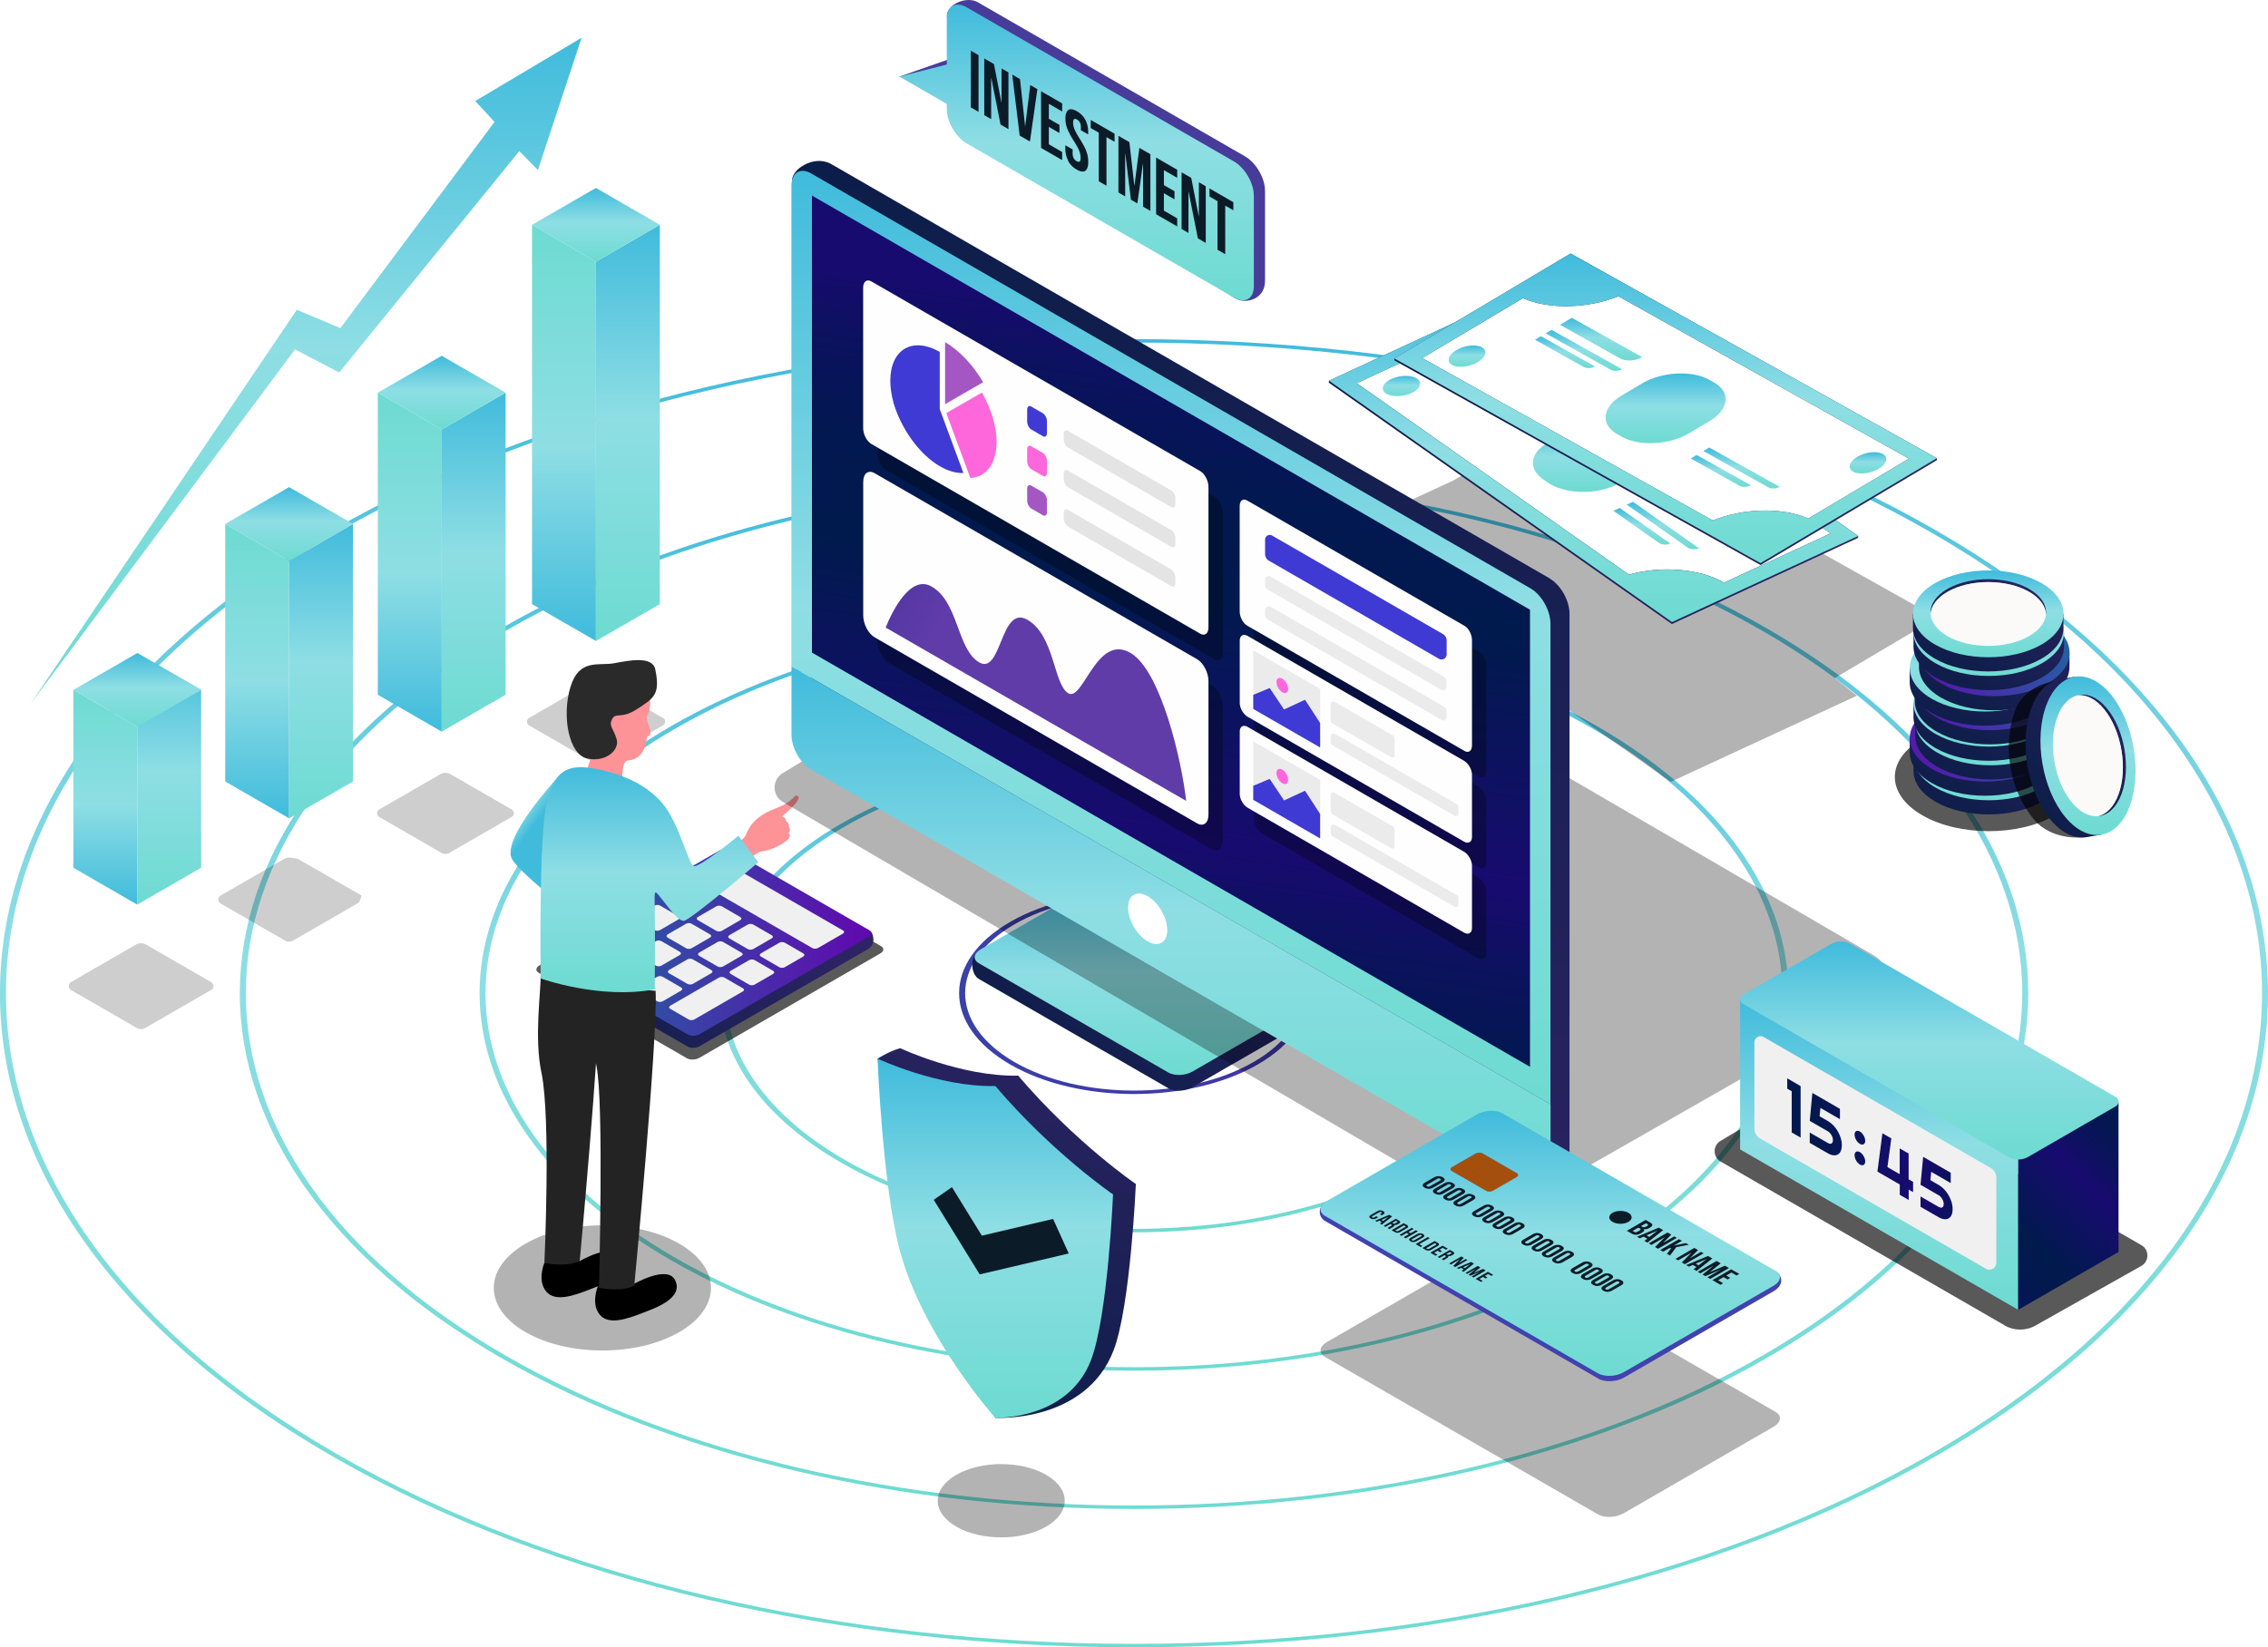 <?xml version="1.0" encoding="UTF-8"?> <svg xmlns="http://www.w3.org/2000/svg" width="596" height="433" fill="none"><g clip-path="url(#a)"><path fill="url(#b)" d="M87.176 382.709c-116.253-67.073-116.253-176.205 0-243.26 116.236-67.072 305.394-67.072 421.629 0 116.253 67.073 116.253 176.205 0 243.26-116.235 67.073-305.393 67.073-421.629 0m420.529-242.621c-115.632-66.718-303.778-66.718-419.41 0s-115.632 175.265 0 241.982 303.778 66.718 419.41 0c115.632-66.717 115.632-175.264 0-241.982"></path><path fill="url(#c)" d="M131.768 356.987c-91.667-52.881-91.667-138.935 0-191.834 91.668-52.881 240.815-52.881 332.482 0s91.668 138.935 0 191.834c-91.667 52.881-240.814 52.881-332.482 0M463.132 165.81c-91.046-52.526-239.199-52.526-330.245 0-91.047 52.526-91.047 138.012 0 190.538s239.199 52.527 330.245 0 91.046-138.012 0-190.538"></path><path fill="url(#d)" d="M176.341 331.265c-67.082-38.707-67.082-101.682 0-140.389s176.235-38.708 243.317 0 67.082 101.682 0 140.389-176.235 38.707-243.317 0M418.54 191.532c-66.479-38.353-174.62-38.353-241.098 0-66.479 38.352-66.461 100.759 0 139.094 66.478 38.353 174.619 38.353 241.098 0 66.461-38.352 66.461-100.759 0-139.094"></path><path fill="url(#e)" d="M220.915 305.543c-42.496-24.516-42.496-64.43 0-88.945 42.497-24.516 111.656-24.516 154.171 0 42.496 24.515 42.496 64.429 0 88.945s-111.656 24.516-154.171 0m153.052-88.307c-41.893-24.161-110.04-24.161-151.933 0s-41.893 63.489 0 87.668c41.893 24.161 110.04 24.161 151.933 0s41.893-63.489 0-87.668"></path><path fill="url(#f)" d="M265.488 279.821c-17.929-10.342-17.929-27.177 0-37.501 17.928-10.342 47.094-10.342 65.005 0 17.929 10.342 17.929 27.176 0 37.501-17.929 10.342-47.094 10.342-65.005 0m63.904-36.863c-17.307-9.987-45.479-9.987-62.786 0s-17.308 26.237 0 36.224c17.307 9.987 45.479 9.987 62.786 0s17.308-26.236 0-36.224"></path><path fill="#473C99" d="m236.358 20.134 15.39-5.393-2.929-10.43c0-3.318 5.254-5.375 8.13-3.726l70.26 40.535c2.875 1.667 5.219 5.694 5.219 9.03v23.735c0 4.718-4.953 6.19-7.846 4.523l-67.633-42.042c-2.876-1.668-5.219-5.695-5.219-9.03v-1.348l-15.39-5.836z"></path><path fill="url(#g)" d="m236.357 20.134 12.444-3.175V4.932c0-3.318 2.326-4.666 5.219-3.016l70.26 40.534c2.875 1.668 5.219 5.695 5.219 9.03v23.735c0 3.317-2.326 4.665-5.219 3.016l-70.26-40.535c-2.876-1.667-5.219-5.694-5.219-9.03V27.32z"></path><path fill="#0B1B28" d="m255.121 13.322 2.024 1.171v14.901l-2.024-1.17zM258.652 15.362l2.539 1.473 1.97 10.058h.036v-8.905l1.81 1.046v14.901l-2.077-1.206-2.432-12.276h-.035V31.31l-1.811-1.047zM266.004 19.602l2.041 1.189 1.332 12.328h.035l1.332-10.767 1.863 1.082-1.952 13.765-2.698-1.56zM273.582 23.984l5.538 3.193v2.128l-3.497-2.022v3.938l2.787 1.615v2.128l-2.787-1.614v4.577l3.497 2.022v2.129l-5.538-3.193zM280.718 42.237c-.497-.94-.763-2.004-.763-3.21v-.852l1.917 1.1v1.029c0 .958.355 1.65 1.048 2.058.337.195.603.23.781.106.177-.124.266-.461.266-.976a5 5 0 0 0-.373-1.862c-.248-.621-.692-1.455-1.367-2.501-.834-1.331-1.42-2.449-1.757-3.318a7.3 7.3 0 0 1-.497-2.608c0-1.17.266-1.933.781-2.288s1.26-.23 2.254.337c.977.568 1.704 1.313 2.201 2.235.497.94.746 2.005.746 3.211v.621l-1.917-1.1v-.763c0-.514-.089-.94-.266-1.26a1.8 1.8 0 0 0-.764-.78c-.674-.39-1.012-.106-1.012.834 0 .532.125 1.118.373 1.72.249.622.71 1.456 1.367 2.502.852 1.348 1.438 2.448 1.757 3.335.32.887.48 1.792.48 2.732 0 1.224-.267 2.005-.781 2.36-.515.354-1.278.23-2.272-.338-.977-.567-1.722-1.312-2.237-2.253zM288.759 34.876l-2.13-1.224v-2.13l6.266 3.62v2.128l-2.13-1.224V48.82l-2.024-1.171V34.876zM293.891 35.692l2.893 1.667 1.296 11.407h.035l1.296-9.9 2.894 1.668v14.901l-1.917-1.1V43.054h-.036l-1.473 10.413-1.687-.975-1.473-12.134h-.035v11.264l-1.776-1.028V35.692zM303.812 41.421l5.539 3.194v2.128l-3.497-2.022v3.938l2.787 1.614v2.13l-2.787-1.615v4.577l3.497 2.022v2.129l-5.539-3.194zM310.504 45.289l2.538 1.472 1.971 10.058h.035v-8.905l1.811 1.047v14.9l-2.077-1.206-2.432-12.275h-.035v10.856l-1.811-1.046zM319.966 52.881l-2.13-1.224v-2.129l6.266 3.62v2.128l-2.13-1.224v12.772l-2.024-1.17V52.88z"></path><g filter="url(#h)" opacity=".3"><path fill="#000" d="m508.982 162.351-96.549-54.212-30.497 18.148-33.018 15.291-.053.497 90.177 63.435 48.922-22.635-5.822-4.63z"></path></g><path fill="url(#i)" d="m439.344 164.036-90.158-63.454.035-.497 48.923-22.653 90.176 63.454-.053.497z"></path><path fill="#fff" d="M409.487 89.885c-8.36 2.395-18.496 1.632-25.011-2.093l-27.958 12.932 71.537 50.327c8.361-2.395 18.497-1.632 25.012 2.093l27.958-12.932z"></path><path fill="#A33F66" d="m423.865 152.612 15.515 10.909zM439.381 163.521l17.236-7.965z"></path><path fill="url(#j)" d="m398.143 77.432-48.922 22.636 74.644 52.526 15.515 10.927 17.218-7.965 31.704-14.67-90.159-63.436zm54.923 75.73c-6.533-3.708-16.651-4.488-25.012-2.094l-71.538-50.326 27.959-12.932c6.532 3.707 16.651 4.488 25.011 2.093l71.538 50.327z"></path><path fill="url(#k)" d="m406.627 126.783-1.153-.816c-4.278-2.998-3.302-7.504 2.183-10.023l5.609-2.607c5.468-2.537 13.367-2.147 17.645.851l1.154.816c4.278 2.998 3.302 7.504-2.183 10.023l-5.61 2.608c-5.467 2.536-13.367 2.146-17.645-.852"></path><path fill="url(#l)" d="m408.209 106.17-14.787-10.395 3.284-1.526 17.343 12.205c-1.811.834-4.438.71-5.858-.284z"></path><path fill="url(#m)" d="m405.51 108.92-16.065-11.3 1.651-.763 17.343 12.205c-.905.425-2.219.354-2.929-.142"></path><path fill="url(#n)" d="m398.516 107.465-12.036-8.48 1.651-.762 13.314 9.366c-.906.426-2.219.355-2.929-.142z"></path><path fill="url(#o)" d="M370.913 103.314c-2.272 1.047-5.307 1.082-6.763.053s-.799-2.714 1.491-3.76c2.272-1.047 5.308-1.083 6.763-.054s.799 2.714-1.491 3.761"></path><path fill="url(#p)" d="M472.823 142.075c-2.272 1.046-5.307 1.082-6.763.053s-.799-2.714 1.491-3.761c2.273-1.047 5.308-1.082 6.764-.053 1.455 1.029.798 2.714-1.492 3.761"></path><path fill="url(#q)" d="m443.534 143.955-16.065-11.3 1.651-.763 17.343 12.205c-.906.426-2.219.355-2.929-.142"></path><path fill="url(#r)" d="m436.008 142.749-12.035-8.48 1.651-.763 13.313 9.367c-.905.426-2.219.355-2.929-.142z"></path><path fill="url(#s)" d="m462.652 148.532-96.23-53.804v-.514l46.313-27.567 96.248 53.803v.515z"></path><path fill="#fff" d="M425.304 77.876c-8.077 3.246-18.231 3.53-25.1.496l-26.468 15.753 76.349 42.681c8.077-3.246 18.23-3.53 25.1-.497l26.467-15.752z"></path><path fill="#A33F66" d="m446.09 138.757 16.562 9.26zM462.652 148.017l16.314-9.703z"></path><path fill="url(#t)" d="m412.735 66.647-46.331 27.567 79.668 44.543 16.562 9.26 16.314-9.703 30.017-17.864zm62.449 69.662c-6.869-3.015-17.023-2.749-25.1.497l-76.348-42.68 26.467-15.754c6.87 3.016 17.023 2.75 25.1-.496l76.348 42.681z"></path><path fill="url(#u)" d="m426.261 114.845-1.224-.692c-4.563-2.555-4.048-7.114 1.136-10.2l5.325-3.158c5.183-3.087 13.083-3.512 17.645-.976l1.225.692c4.562 2.555 4.047 7.114-1.136 10.2l-5.326 3.158c-5.183 3.087-13.083 3.512-17.645.976"></path><path fill="url(#v)" d="m425.713 94.196-15.781-8.817 3.106-1.844 18.515 10.342c-1.722 1.029-4.332 1.17-5.84.319"></path><path fill="url(#w)" d="m423.316 97.212-17.148-9.58 1.562-.922 18.515 10.342c-.852.514-2.166.585-2.929.16"></path><path fill="url(#x)" d="M416.215 96.484 403.363 89.3l1.562-.923 14.219 7.948c-.852.514-2.165.585-2.929.16"></path><path fill="url(#y)" d="M388.328 95.19c-2.166 1.277-5.166 1.614-6.728.744-1.562-.869-1.065-2.607 1.083-3.902 2.165-1.277 5.165-1.614 6.727-.745s1.066 2.607-1.082 3.902"></path><path fill="url(#z)" d="M493.699 123.235c-2.166 1.278-5.166 1.615-6.728.745-1.562-.869-1.065-2.607 1.083-3.902 2.166-1.278 5.166-1.615 6.728-.745 1.562.869 1.065 2.607-1.083 3.902"></path><path fill="url(#A)" d="m464.745 128.131-17.147-9.579 1.562-.922 18.514 10.342c-.852.514-2.165.585-2.929.159"></path><path fill="url(#B)" d="m457.149 127.706-12.852-7.185 1.562-.922 14.219 7.947c-.852.514-2.166.585-2.929.16"></path><path fill="#000" d="M540.084 214.309c-9.639 5.57-25.278 5.57-34.917 0s-9.639-14.581 0-20.134c9.639-5.552 25.278-5.57 34.917 0s9.639 14.582 0 20.134" opacity=".65"></path><path fill="url(#C)" d="M502.842 198.947v3.725c0 2.927 1.935 5.837 5.787 8.072 7.722 4.452 20.254 4.452 27.976 0 3.87-2.235 5.787-5.145 5.787-8.072v-3.725h-39.568z"></path><path fill="url(#D)" d="M536.603 207.018c-7.721 4.453-20.254 4.453-27.976 0-7.722-4.452-7.722-11.69 0-16.142 7.722-4.453 20.255-4.453 27.976 0 7.722 4.452 7.722 11.69 0 16.142"></path><path fill="url(#E)" d="M511.878 193.164c5.929-3.424 15.55-3.424 21.479 0 2.805 1.614 4.26 3.707 4.42 5.818.177-2.359-1.278-4.771-4.42-6.581-5.929-3.424-15.55-3.424-21.479 0-3.124 1.81-4.598 4.204-4.42 6.581.159-2.111 1.615-4.204 4.42-5.818"></path><path fill="#FCF9F9" d="M511.877 204.783c5.929 3.424 15.55 3.424 21.479 0 2.805-1.614 4.261-3.707 4.42-5.818-.159-2.111-1.615-4.205-4.42-5.819-5.929-3.424-15.55-3.424-21.479 0-2.805 1.614-4.26 3.708-4.42 5.819.16 2.111 1.615 4.204 4.42 5.818"></path><path fill="#000" d="m516.705 202.051.035.018v-.018z"></path><path fill="url(#F)" d="m532.575 195.098-.994.567-.888-.514-1.402.798-1.349-.781 1.402-.798v-1.153l-1.101.515-.781-.444-1.402.798-1.349-.78-9.852 5.694-1.278-.408v1.153l1.331.763-.177.106c-.48-.177-1.225-.443-1.225-.443v1.153l1.881 1.082 1.403-.798 1.349.78-.249.142-1.153-.461v1.135l1.881 1.083 1.527-.887c.177.053.373.124.568.177a8.5 8.5 0 0 0 1.775.195c.603 0 1.207-.071 1.775-.195a5.3 5.3 0 0 0 1.562-.603c.213-.124.391-.266.568-.426.16-.16.302-.319.391-.497.106-.177.159-.354.177-.532a.86.86 0 0 0-.089-.514c.285.035.586.053.888.035.32 0 .621-.053.923-.106s.604-.124.87-.231c.266-.089.515-.195.728-.319.461-.266.799-.568 1.029-.905.231-.337.338-.674.338-1.029v-1.153l-.142.515a2.2 2.2 0 0 0-.196-.408c-.071-.107-.177-.213-.284-.32l1.527-.887v-1.153zm-8.627 6.279a1 1 0 0 1-.356.302c-.159.089-.337.16-.514.195a2.2 2.2 0 0 1-.586.071c-.195 0-.391-.018-.586-.071s-.373-.106-.515-.195l-3.337-1.934 2.219-1.277 3.337 1.934c.16.088.267.195.355.301a.66.66 0 0 1 .125.337.53.53 0 0 1-.125.337zm4.455-2.572a1 1 0 0 1-.355.302c-.16.088-.337.159-.532.195a2.2 2.2 0 0 1-.586.071c-.196 0-.391-.018-.586-.071a2 2 0 0 1-.515-.195l-3.337-1.934 2.237-1.295 3.337 1.934c.16.088.266.195.355.301a.66.66 0 0 1 .124.337.53.53 0 0 1-.124.337z"></path><path fill="url(#G)" d="M526.788 200.898c.107-.177.16-.355.178-.532a.86.86 0 0 0-.089-.514c.284.035.586.053.887.035.32 0 .622-.053.923-.106.302-.054.604-.124.87-.231.267-.089.515-.195.728-.319.462-.266.799-.568 1.03-.905s.337-.674.337-1.029-.107-.692-.337-1.029c-.071-.106-.178-.213-.284-.319l1.526-.887-1.881-1.082-1.403.798-1.349-.78 1.403-.799-1.882-1.082-1.402.799-1.35-.781-11.147 6.422 1.331.762-1.402.799 1.881 1.082 1.403-.798 1.349.78-1.403.798 1.882 1.082 1.527-.886c.177.053.372.124.568.177a8.5 8.5 0 0 0 1.775.195c.603 0 1.207-.071 1.775-.195a5.3 5.3 0 0 0 1.562-.603c.213-.124.391-.266.568-.408.16-.16.302-.32.391-.497zm-3.71-.159c-.195.053-.39.071-.586.071s-.39-.018-.586-.071c-.195-.054-.372-.107-.514-.195l-3.338-1.934 2.219-1.277 3.338 1.933c.159.089.266.195.355.302.071.106.124.23.124.337 0 .106-.036.23-.124.337a1.04 1.04 0 0 1-.355.302 1.9 1.9 0 0 1-.515.195zm4.456-2.573a2.2 2.2 0 0 1-.586.071c-.195 0-.391-.017-.586-.071s-.373-.106-.515-.195l-3.337-1.933 2.237-1.295 3.337 1.933c.16.089.266.195.355.302a.66.66 0 0 1 .124.337.53.53 0 0 1-.124.337 1 1 0 0 1-.355.302 2.4 2.4 0 0 1-.533.212z"></path><path fill="url(#H)" d="M501.846 194.033v3.725c0 2.927 1.935 5.837 5.787 8.072 7.722 4.452 20.254 4.452 27.976 0 3.87-2.235 5.787-5.145 5.787-8.072v-3.725h-39.568z"></path><path fill="url(#I)" d="M535.627 202.105c-7.722 4.452-20.254 4.452-27.976 0-7.722-4.453-7.722-11.691 0-16.143 7.722-4.453 20.254-4.453 27.976 0 7.722 4.452 7.722 11.69 0 16.143"></path><path fill="url(#J)" d="M510.899 188.25c5.929-3.424 15.55-3.424 21.479 0 2.805 1.614 4.261 3.708 4.42 5.819.178-2.36-1.278-4.772-4.42-6.582-5.929-3.423-15.55-3.423-21.479 0-3.124 1.81-4.597 4.205-4.42 6.582.16-2.111 1.616-4.205 4.42-5.819"></path><path fill="#FCF9F9" d="M510.901 199.887c5.928 3.424 15.55 3.424 21.479 0 2.804-1.614 4.26-3.707 4.42-5.818-.16-2.111-1.616-4.205-4.42-5.819-5.929-3.424-15.551-3.424-21.479 0-2.805 1.614-4.261 3.708-4.421 5.819.16 2.111 1.616 4.204 4.421 5.818"></path><path fill="#000" d="m515.727 197.138.016.016v-.016z"></path><path fill="url(#K)" d="m531.579 190.184-.995.567-.887-.514-1.402.798-1.35-.78 1.403-.799v-1.153l-1.101.515-.781-.444-1.402.799-1.349-.781-9.852 5.694-1.278-.408v1.153l1.331.763-.177.107c-.48-.178-1.225-.444-1.225-.444v1.153l1.881 1.082 1.403-.798 1.349.781-.249.142-1.154-.462v1.136l1.882 1.082 1.527-.887c.177.053.372.124.568.177a8.5 8.5 0 0 0 1.775.195c.603 0 1.207-.071 1.775-.195a5.3 5.3 0 0 0 1.562-.603c.213-.124.391-.266.568-.408.16-.16.302-.319.391-.497.106-.177.159-.355.177-.532a.86.86 0 0 0-.089-.514c.284.035.586.053.888.035.319 0 .621-.053.923-.106.302-.054.604-.124.87-.231.266-.089.515-.195.728-.319.461-.266.798-.568 1.029-.905s.338-.674.338-1.029v-1.153l-.143.515a1.6 1.6 0 0 0-.195-.391 2.3 2.3 0 0 0-.284-.319l1.527-.887v-1.153zm-8.61 6.279a1 1 0 0 1-.355.302c-.16.089-.337.16-.515.195a2.2 2.2 0 0 1-.585.071c-.196 0-.391-.018-.586-.071s-.373-.106-.515-.195l-3.337-1.934 2.219-1.277 3.337 1.934c.16.088.266.195.355.301a.66.66 0 0 1 .124.337.53.53 0 0 1-.124.337zm4.456-2.572a1 1 0 0 1-.355.302q-.24.133-.533.213c-.195.053-.39.071-.586.071a2.2 2.2 0 0 1-.585-.071c-.196-.054-.373-.107-.515-.195l-3.337-1.934 2.236-1.295 3.337 1.934c.16.088.267.195.356.301a.66.66 0 0 1 .124.337.53.53 0 0 1-.124.337z"></path><path fill="url(#L)" d="M525.792 196.002c.107-.177.16-.355.177-.532a.86.86 0 0 0-.088-.514c.284.035.586.053.887.035.32 0 .622-.053.923-.106a4.6 4.6 0 0 0 .87-.231c.266-.089.515-.195.728-.319.462-.266.799-.568 1.03-.905s.337-.674.337-1.029-.107-.692-.337-1.029c-.071-.106-.178-.213-.284-.319l1.526-.887-1.881-1.082-1.403.798-1.349-.78 1.402-.799-1.881-1.082-1.403.798-1.349-.78-11.148 6.422 1.332.762-1.402.799 1.881 1.082 1.402-.799 1.35.781-1.403.798 1.882 1.082 1.526-.887c.178.054.373.125.569.178a8.5 8.5 0 0 0 1.775.195c.603 0 1.207-.071 1.775-.195a5.3 5.3 0 0 0 1.562-.603c.213-.125.39-.266.568-.408.16-.16.302-.32.39-.497zm-3.71-.177a2.2 2.2 0 0 1-.586.071c-.195 0-.39-.018-.586-.071a2 2 0 0 1-.514-.195l-3.338-1.934 2.219-1.277 3.337 1.933c.16.089.267.196.355.302a.66.66 0 0 1 .125.337.53.53 0 0 1-.125.337 1 1 0 0 1-.355.302 1.8 1.8 0 0 1-.514.195zm4.473-2.572c-.195.053-.39.071-.586.071a2.2 2.2 0 0 1-.585-.071c-.196-.054-.373-.107-.515-.196l-3.337-1.933 2.236-1.295 3.338 1.933c.159.089.266.196.355.302a.66.66 0 0 1 .124.337.53.53 0 0 1-.124.337 1 1 0 0 1-.355.302q-.24.132-.533.213z"></path><path fill="url(#M)" d="M503.303 189.758v3.725c0 2.927 1.935 5.837 5.787 8.072 7.722 4.452 20.254 4.452 27.976 0 3.87-2.235 5.787-5.145 5.787-8.072v-3.725h-39.568z"></path><path fill="url(#N)" d="M537.064 197.829c-7.722 4.453-20.254 4.453-27.976 0-7.722-4.452-7.722-11.69 0-16.142 7.722-4.453 20.254-4.453 27.976 0 7.722 4.452 7.722 11.69 0 16.142"></path><path fill="url(#O)" d="M512.339 183.975c5.929-3.424 15.55-3.424 21.479 0 2.804 1.614 4.26 3.707 4.42 5.818.177-2.359-1.278-4.771-4.42-6.581-5.929-3.424-15.55-3.424-21.479 0-3.125 1.81-4.598 4.204-4.42 6.581.159-2.111 1.615-4.204 4.42-5.818"></path><path fill="#FCF9F9" d="M512.338 195.594c5.929 3.424 15.55 3.424 21.479 0 2.805-1.614 4.26-3.707 4.42-5.818-.16-2.111-1.615-4.205-4.42-5.819-5.929-3.424-15.55-3.424-21.479 0-2.805 1.614-4.26 3.708-4.42 5.819.16 2.111 1.615 4.204 4.42 5.818"></path><path fill="#000" d="m517.166 192.862.035.018v-.018z"></path><path fill="url(#P)" d="m533.018 185.909-.994.567-.888-.514-1.402.798-1.349-.78 1.402-.799v-1.153l-1.1.515-.781-.444-1.403.798-1.349-.78-9.852 5.694-1.278-.408v1.153l1.331.763-.177.107c-.479-.178-1.225-.444-1.225-.444v1.153l1.882 1.082 1.402-.798 1.349.78-.248.142-1.154-.461v1.135l1.882 1.083 1.526-.887c.178.053.373.124.568.177a8.5 8.5 0 0 0 1.775.195 8.4 8.4 0 0 0 1.775-.195 5.3 5.3 0 0 0 1.563-.603c.213-.124.39-.266.568-.408.159-.16.301-.319.39-.497.107-.177.16-.355.178-.532a.86.86 0 0 0-.089-.514c.284.035.586.053.887.035.32 0 .622-.053.923-.106a4.6 4.6 0 0 0 .87-.231c.267-.089.515-.195.728-.319.462-.266.799-.568 1.03-.905s.337-.674.337-1.029v-1.153l-.142.514a1.6 1.6 0 0 0-.195-.39 2.3 2.3 0 0 0-.284-.319l1.526-.887v-1.153zm-8.609 6.279a1 1 0 0 1-.355.302c-.16.089-.338.16-.515.195a2.2 2.2 0 0 1-.586.071c-.195 0-.391-.018-.586-.071s-.373-.106-.515-.195l-3.337-1.934 2.219-1.277 3.337 1.934c.16.088.267.195.355.301a.66.66 0 0 1 .125.337.53.53 0 0 1-.125.337zm4.455-2.572a1 1 0 0 1-.355.302q-.24.132-.532.213a2.2 2.2 0 0 1-.586.071c-.195 0-.391-.018-.586-.071-.195-.054-.373-.107-.515-.196l-3.337-1.933 2.237-1.295 3.337 1.933c.16.089.266.196.355.302a.66.66 0 0 1 .124.337.53.53 0 0 1-.124.337z"></path><path fill="url(#Q)" d="M527.249 191.709c.107-.177.16-.354.178-.532a.86.86 0 0 0-.089-.514c.284.035.586.053.887.035.32 0 .622-.053.923-.106s.604-.124.87-.231c.266-.089.515-.195.728-.319.462-.266.799-.568 1.03-.905s.337-.674.337-1.029-.107-.692-.337-1.029c-.071-.106-.178-.213-.284-.319l1.526-.887-1.881-1.082-1.403.798-1.349-.78 1.403-.799-1.882-1.082-1.403.799-1.349-.781-11.147 6.422 1.331.763-1.402.798 1.881 1.082 1.403-.798 1.349.78-1.403.798 1.882 1.083 1.527-.887c.177.053.372.124.568.177a8.5 8.5 0 0 0 1.775.195c.603 0 1.207-.071 1.775-.195a5.3 5.3 0 0 0 1.562-.603c.213-.124.39-.266.568-.408.16-.16.302-.32.391-.497zm-3.71-.159c-.195.053-.39.071-.586.071s-.39-.018-.586-.071c-.195-.054-.372-.107-.514-.195l-3.338-1.934 2.219-1.277 3.338 1.933c.159.089.266.195.355.302.071.106.124.23.124.337a.53.53 0 0 1-.124.337 1.04 1.04 0 0 1-.355.302 1.9 1.9 0 0 1-.515.195zm4.456-2.573a2.2 2.2 0 0 1-.586.071c-.195 0-.391-.017-.586-.071s-.373-.106-.515-.195l-3.337-1.933 2.237-1.295 3.337 1.933c.16.089.266.195.355.302a.66.66 0 0 1 .124.337.53.53 0 0 1-.124.337 1 1 0 0 1-.355.302 2.4 2.4 0 0 1-.533.212z"></path><path fill="url(#R)" d="M502.842 184.844v3.726c0 2.927 1.935 5.836 5.787 8.071 7.722 4.452 20.254 4.452 27.976 0 3.87-2.235 5.787-5.144 5.787-8.071v-3.726h-39.568z"></path><path fill="url(#S)" d="M536.603 192.916c-7.721 4.452-20.254 4.452-27.976 0-7.722-4.453-7.722-11.691 0-16.143 7.722-4.453 20.255-4.453 27.976 0 7.722 4.452 7.722 11.69 0 16.143"></path><path fill="url(#T)" d="M511.878 179.061c5.929-3.424 15.55-3.424 21.479 0 2.805 1.614 4.26 3.708 4.42 5.819.177-2.36-1.278-4.772-4.42-6.582-5.929-3.423-15.55-3.423-21.479 0-3.124 1.81-4.598 4.205-4.42 6.582.159-2.111 1.615-4.205 4.42-5.819"></path><path fill="#FCF9F9" d="M511.877 190.698c5.929 3.424 15.55 3.424 21.479 0 2.805-1.614 4.261-3.707 4.42-5.818-.159-2.111-1.615-4.205-4.42-5.819-5.929-3.424-15.55-3.424-21.479 0-2.805 1.614-4.26 3.708-4.42 5.819.16 2.111 1.615 4.204 4.42 5.818"></path><path fill="#000" d="m516.705 187.949.035.017v-.017z"></path><path fill="url(#U)" d="m532.575 180.995-.994.567-.888-.514-1.402.798-1.349-.78 1.402-.799v-1.153l-1.101.515-.781-.444-1.402.799-1.349-.781-9.852 5.694-1.278-.408v1.153l1.331.763-.177.107c-.48-.178-1.225-.444-1.225-.444v1.153l1.881 1.082 1.403-.798 1.349.781-.249.142-1.153-.462v1.136l1.881 1.082 1.527-.887c.177.053.373.124.568.177a8.5 8.5 0 0 0 1.775.195c.603 0 1.207-.071 1.775-.195a5.3 5.3 0 0 0 1.562-.603c.213-.124.391-.266.568-.408.16-.16.302-.319.391-.497.106-.177.159-.354.177-.532a.86.86 0 0 0-.089-.514c.285.035.586.053.888.035.32 0 .621-.053.923-.106s.604-.124.87-.231c.266-.089.515-.195.728-.319.461-.266.799-.568 1.029-.905.231-.337.338-.674.338-1.029v-1.153l-.142.515a2.2 2.2 0 0 0-.196-.408c-.071-.107-.177-.213-.284-.32l1.527-.887v-1.153zm-8.627 6.279a1 1 0 0 1-.356.302c-.159.089-.337.16-.514.195a2.2 2.2 0 0 1-.586.071c-.195 0-.391-.018-.586-.071s-.373-.106-.515-.195l-3.337-1.934 2.219-1.277 3.337 1.934c.16.089.267.195.355.301a.66.66 0 0 1 .125.337.53.53 0 0 1-.125.337zm4.455-2.572a1 1 0 0 1-.355.302q-.24.133-.532.213a2.2 2.2 0 0 1-.586.071c-.196 0-.391-.018-.586-.071a2 2 0 0 1-.515-.195l-3.337-1.934 2.237-1.295 3.337 1.934c.16.088.266.195.355.301a.66.66 0 0 1 .124.337.53.53 0 0 1-.124.337z"></path><path fill="url(#V)" d="M526.788 186.813c.107-.177.16-.355.178-.532a.86.86 0 0 0-.089-.514c.284.035.586.053.887.035.32 0 .622-.053.923-.106a4.6 4.6 0 0 0 .87-.231c.267-.089.515-.195.728-.319.462-.266.799-.568 1.03-.905s.337-.674.337-1.029-.107-.692-.337-1.029c-.071-.106-.178-.213-.284-.319l1.526-.887-1.881-1.082-1.403.798-1.349-.78 1.403-.799-1.882-1.082-1.402.798-1.35-.78-11.147 6.422 1.331.762-1.402.799 1.881 1.082 1.403-.798 1.349.78-1.403.798 1.882 1.082 1.527-.887c.177.054.372.125.568.178a8.5 8.5 0 0 0 1.775.195c.603 0 1.207-.071 1.775-.195a5.3 5.3 0 0 0 1.562-.603c.213-.124.391-.266.568-.426.16-.16.302-.319.391-.497zm-3.71-.177c-.195.053-.39.071-.586.071s-.39-.018-.586-.071a2 2 0 0 1-.514-.195l-3.338-1.934 2.219-1.277 3.338 1.933c.159.089.266.196.355.302a.66.66 0 0 1 .124.337.53.53 0 0 1-.124.337 1 1 0 0 1-.355.302 1.9 1.9 0 0 1-.515.195zm4.456-2.572a2.2 2.2 0 0 1-.586.071c-.195 0-.391-.018-.586-.071-.195-.054-.373-.107-.515-.196l-3.337-1.933 2.237-1.295 3.337 1.933c.16.089.266.196.355.302a.66.66 0 0 1 .124.337.53.53 0 0 1-.124.337 1 1 0 0 1-.355.302 2.5 2.5 0 0 1-.533.213z"></path><path fill="url(#W)" d="M503.162 180.534v3.725c0 2.927 1.935 5.836 5.787 8.071 7.722 4.453 20.254 4.453 27.976 0 3.87-2.235 5.787-5.144 5.787-8.071v-3.725h-39.567z"></path><path fill="url(#X)" d="M536.943 188.605c-7.722 4.453-20.254 4.453-27.976 0s-7.722-11.69 0-16.143c7.722-4.452 20.254-4.452 27.976 0 7.722 4.453 7.722 11.69 0 16.143"></path><path fill="url(#Y)" d="M512.216 174.75c5.929-3.423 15.55-3.423 21.479 0 2.804 1.615 4.26 3.708 4.42 5.819.177-2.359-1.278-4.772-4.42-6.581-5.929-3.424-15.55-3.424-21.479 0-3.125 1.809-4.598 4.204-4.42 6.581.159-2.111 1.615-4.204 4.42-5.819"></path><path fill="#FCF9F9" d="M512.217 186.388c5.929 3.423 15.55 3.423 21.479 0 2.805-1.615 4.26-3.708 4.42-5.819-.16-2.111-1.615-4.204-4.42-5.818-5.929-3.424-15.55-3.424-21.479 0-2.805 1.614-4.26 3.707-4.42 5.818.16 2.111 1.615 4.204 4.42 5.819"></path><path fill="#000" d="m517.025 183.638.036.018v-.018z"></path><path fill="url(#Z)" d="m532.895 176.684-.994.568-.888-.515-1.402.799-1.349-.781 1.402-.798v-1.153l-1.1.514-.781-.443-1.403.798-1.349-.781-9.852 5.695-1.278-.408v1.153l1.331.763-.177.106c-.479-.177-1.225-.443-1.225-.443v1.153l1.882 1.082 1.402-.799 1.349.781-.248.142-1.154-.461v1.135l1.881 1.082 1.527-.887c.178.053.373.124.568.177a8.5 8.5 0 0 0 1.775.196c.604 0 1.207-.071 1.775-.196a5.3 5.3 0 0 0 1.562-.603 3.4 3.4 0 0 0 .569-.425c.159-.16.301-.32.39-.497.107-.177.16-.355.178-.532a.87.87 0 0 0-.089-.515c.284.036.586.054.887.036.32 0 .622-.053.923-.107.302-.053.604-.124.87-.23a4 4 0 0 0 .728-.32c.462-.266.799-.567 1.03-.904s.337-.674.337-1.029v-1.153l-.142.514a1.6 1.6 0 0 0-.195-.39 2.3 2.3 0 0 0-.284-.319l1.526-.887v-1.153zm-8.627 6.28a1 1 0 0 1-.355.301 1.8 1.8 0 0 1-.515.196c-.195.053-.391.07-.586.07a2.2 2.2 0 0 1-.586-.07c-.195-.054-.372-.107-.514-.196l-3.338-1.933 2.219-1.277 3.338 1.933c.159.089.266.195.355.302.071.106.124.23.124.337 0 .106-.036.23-.124.337zm4.473-2.572a1 1 0 0 1-.355.301q-.24.133-.532.213a2.2 2.2 0 0 1-.586.071c-.195 0-.391-.018-.586-.071s-.373-.106-.515-.195l-3.337-1.934 2.237-1.295 3.337 1.934c.16.089.266.195.355.302.071.106.124.23.124.337a.53.53 0 0 1-.124.337z"></path><path fill="url(#aa)" d="M527.108 182.485c.107-.178.16-.355.178-.532a.86.86 0 0 0-.089-.515c.284.036.586.053.888.036.319 0 .621-.054.923-.107s.603-.124.87-.23a4 4 0 0 0 .727-.32c.462-.266.799-.567 1.03-.904s.337-.674.337-1.029-.106-.692-.337-1.029c-.071-.107-.178-.213-.284-.319l1.527-.887-1.882-1.083-1.402.799-1.35-.781 1.403-.798-1.882-1.082-1.402.798-1.349-.78-11.148 6.421 1.331.763-1.402.798 1.882 1.082 1.402-.798 1.349.781-1.402.798 1.881 1.082 1.527-.887c.177.053.373.124.568.177a8.5 8.5 0 0 0 1.775.196c.604 0 1.207-.071 1.775-.196a5.3 5.3 0 0 0 1.562-.603c.213-.124.391-.266.568-.408.16-.159.302-.319.391-.496zm-3.71-.16a2.2 2.2 0 0 1-.585.071c-.196 0-.391-.018-.586-.071s-.373-.106-.515-.195l-3.337-1.934 2.219-1.277 3.337 1.934c.16.089.266.195.355.301a.66.66 0 0 1 .124.337.53.53 0 0 1-.124.337 1 1 0 0 1-.355.302c-.16.089-.32.16-.515.195zm4.456-2.572a2.2 2.2 0 0 1-.586.071c-.195 0-.39-.018-.586-.071s-.372-.106-.514-.195l-3.338-1.934 2.237-1.295 3.337 1.934c.16.089.267.195.355.301a.66.66 0 0 1 .125.337.53.53 0 0 1-.125.338 1 1 0 0 1-.355.301c-.159.089-.337.16-.532.195z"></path><path fill="url(#ab)" d="M501.846 175.62v3.725c0 2.927 1.935 5.836 5.787 8.071 7.722 4.453 20.254 4.453 27.976 0 3.87-2.235 5.787-5.144 5.787-8.071v-3.725h-39.568z"></path><path fill="url(#ac)" d="M535.627 183.691c-7.722 4.453-20.254 4.453-27.976 0-7.722-4.452-7.722-11.69 0-16.143 7.722-4.452 20.254-4.452 27.976 0 7.722 4.453 7.722 11.691 0 16.143"></path><path fill="url(#ad)" d="M510.899 169.837c5.929-3.424 15.55-3.424 21.479 0 2.805 1.614 4.261 3.707 4.42 5.818.178-2.359-1.278-4.772-4.42-6.581-5.929-3.424-15.55-3.424-21.479 0-3.124 1.809-4.597 4.204-4.42 6.581.16-2.111 1.616-4.204 4.42-5.818"></path><path fill="#FCF9F9" d="M510.901 181.474c5.928 3.423 15.55 3.423 21.479 0 2.804-1.615 4.26-3.708 4.42-5.819-.16-2.111-1.616-4.204-4.42-5.818-5.929-3.424-15.551-3.424-21.479 0-2.805 1.614-4.261 3.707-4.421 5.818.16 2.111 1.616 4.204 4.421 5.819"></path><path fill="#000" d="m515.727 178.724.016.017v-.017z"></path><path fill="url(#ae)" d="m531.579 171.77-.995.568-.887-.515-1.402.799-1.35-.781 1.403-.798v-1.153l-1.101.514-.781-.443-1.402.798-1.349-.78-9.852 5.694-1.278-.408v1.153l1.331.763-.177.106c-.48-.177-1.225-.443-1.225-.443v1.153l1.881 1.082 1.403-.798 1.349.78-.249.142-1.154-.461v1.135l1.882 1.082 1.527-.887c.177.054.372.124.568.178a8.5 8.5 0 0 0 1.775.195c.603 0 1.207-.071 1.775-.195a5.3 5.3 0 0 0 1.562-.603c.213-.125.391-.267.568-.408.16-.16.302-.32.391-.497.106-.178.159-.355.177-.532a.86.86 0 0 0-.089-.515c.284.036.586.053.888.036.319 0 .621-.054.923-.107s.604-.124.87-.23a4 4 0 0 0 .728-.32c.461-.266.798-.567 1.029-.904s.338-.674.338-1.029v-1.153l-.143.514a1.6 1.6 0 0 0-.195-.39 2.2 2.2 0 0 0-.284-.319l1.527-.887v-1.153zm-8.61 6.298a1 1 0 0 1-.355.301c-.16.089-.337.16-.515.195a3 3 0 0 1-.585.071c-.196 0-.391-.017-.586-.071s-.373-.106-.515-.195l-3.337-1.933 2.219-1.278 3.337 1.934c.16.089.266.195.355.302.071.106.124.23.124.337a.53.53 0 0 1-.124.337zm4.456-2.572a1 1 0 0 1-.355.301q-.24.133-.533.213c-.195.053-.39.071-.586.071s-.408-.018-.585-.071c-.196-.053-.373-.106-.515-.195l-3.337-1.934 2.236-1.295 3.337 1.934c.16.089.267.195.356.301a.66.66 0 0 1 .124.337.54.54 0 0 1-.124.338z"></path><path fill="url(#af)" d="M525.792 177.589c.107-.178.16-.355.177-.532a.87.87 0 0 0-.088-.515c.284.036.586.053.887.036.32 0 .622-.054.923-.107s.604-.124.87-.23a4 4 0 0 0 .728-.32c.462-.266.799-.567 1.03-.904s.337-.674.337-1.029-.107-.692-.337-1.029c-.071-.107-.178-.213-.284-.319l1.526-.887-1.881-1.083-1.403.799-1.349-.781 1.402-.798-1.881-1.082-1.403.798-1.349-.78-11.148 6.421 1.332.763-1.402.798 1.881 1.082 1.402-.798 1.35.781-1.403.798 1.882 1.082 1.526-.887c.178.053.373.124.569.177a8.4 8.4 0 0 0 1.775.196c.603 0 1.207-.071 1.775-.196a5.3 5.3 0 0 0 1.562-.603c.213-.124.39-.266.568-.408a2 2 0 0 0 .39-.496zm-3.71-.178a2.2 2.2 0 0 1-.586.071c-.195 0-.39-.017-.586-.071s-.372-.106-.514-.195l-3.338-1.933 2.219-1.278 3.337 1.934c.16.089.267.195.355.302.071.106.125.23.125.337 0 .106-.036.23-.125.337a1 1 0 0 1-.355.301c-.159.089-.337.16-.514.195zm4.473-2.572c-.195.053-.39.071-.586.071a2.2 2.2 0 0 1-.585-.071c-.196-.053-.373-.106-.515-.195l-3.337-1.933 2.236-1.295 3.338 1.933c.159.089.266.195.355.302.071.106.124.23.124.337 0 .106-.036.23-.124.337a1.2 1.2 0 0 1-.355.301q-.24.133-.533.213z"></path><path fill="url(#ag)" d="M504.279 171.575v3.725c0 2.927 1.935 5.837 5.787 8.072 7.722 4.452 20.255 4.452 27.976 0 3.87-2.235 5.787-5.145 5.787-8.072v-3.725h-39.567z"></path><path fill="url(#ah)" d="M538.06 179.647c-7.721 4.452-20.254 4.452-27.976 0-7.721-4.453-7.721-11.691 0-16.143 7.722-4.453 20.255-4.453 27.976 0 7.722 4.452 7.722 11.69 0 16.143"></path><path fill="url(#ai)" d="M513.333 165.792c5.929-3.424 15.55-3.424 21.479 0 2.805 1.614 4.26 3.708 4.42 5.819.177-2.36-1.278-4.772-4.42-6.582-5.929-3.423-15.55-3.423-21.479 0-3.124 1.81-4.598 4.205-4.42 6.582.16-2.111 1.615-4.205 4.42-5.819"></path><path fill="#FCF9F9" d="M513.334 177.411c5.929 3.424 15.55 3.424 21.479 0 2.805-1.614 4.261-3.707 4.42-5.818-.159-2.111-1.615-4.204-4.42-5.819-5.929-3.423-15.55-3.423-21.479 0-2.805 1.615-4.26 3.708-4.42 5.819.16 2.111 1.615 4.204 4.42 5.818"></path><path fill="#000" d="m518.16 174.68.017.016v-.016z"></path><path fill="url(#aj)" d="m534.012 167.726-.994.567-.887-.514-1.403.798-1.349-.78 1.402-.799v-1.153l-1.1.515-.781-.444-1.403.799-1.349-.781-9.852 5.694-1.278-.408v1.153l1.332.763-.178.107c-.479-.178-1.225-.444-1.225-.444v1.153l1.882 1.082 1.402-.798 1.349.781-.248.142-1.154-.462v1.136l1.882 1.082 1.526-.887c.178.053.373.124.568.177a8.5 8.5 0 0 0 1.775.195 8.4 8.4 0 0 0 1.776-.195 5.3 5.3 0 0 0 1.562-.603c.213-.124.39-.266.568-.426.159-.159.302-.319.39-.496.107-.178.16-.355.178-.533a.86.86 0 0 0-.089-.514c.284.035.586.053.888.035.319 0 .621-.053.923-.106.301-.053.603-.124.869-.231a4 4 0 0 0 .728-.319c.462-.266.799-.568 1.03-.905s.337-.674.337-1.029v-1.153l-.142.515a1.6 1.6 0 0 0-.195-.39c-.071-.107-.178-.213-.284-.32l1.526-.887v-1.153zm-8.627 6.279a1 1 0 0 1-.355.302c-.16.089-.337.16-.515.195a3 3 0 0 1-.586.071 2.2 2.2 0 0 1-.585-.071c-.196-.053-.373-.106-.515-.195l-3.337-1.934 2.219-1.277 3.337 1.934c.16.088.266.195.355.301a.66.66 0 0 1 .124.337.53.53 0 0 1-.124.337zm4.473-2.572a1 1 0 0 1-.355.302 2.217 2.217 0 0 1-1.118.284c-.195 0-.391-.018-.586-.071-.195-.054-.373-.107-.515-.195l-3.337-1.934 2.237-1.295 3.337 1.934c.16.088.266.195.355.301a.66.66 0 0 1 .124.337.53.53 0 0 1-.124.337z"></path><path fill="url(#ak)" d="M528.226 173.526c.106-.177.159-.354.177-.532a.86.86 0 0 0-.089-.514c.284.035.586.053.888.035.319 0 .621-.053.923-.106s.604-.124.87-.231c.266-.088.515-.195.728-.319.461-.266.798-.568 1.029-.905s.337-.674.337-1.029a1.8 1.8 0 0 0-.337-1.029 2.3 2.3 0 0 0-.284-.319l1.527-.887-1.882-1.082-1.402.798-1.349-.78 1.402-.798-1.882-1.083-1.402.799-1.349-.781-11.148 6.422 1.331.763-1.402.798 1.882 1.082 1.402-.798 1.349.78-1.402.799 1.881 1.082 1.527-.887c.178.053.373.124.568.177a8.5 8.5 0 0 0 1.775.195 8.4 8.4 0 0 0 1.775-.195 5.3 5.3 0 0 0 1.563-.603c.213-.124.39-.266.568-.408.159-.16.301-.319.39-.497zm-3.71-.159a2.2 2.2 0 0 1-.586.071c-.196 0-.391-.018-.586-.071a2 2 0 0 1-.515-.195l-3.337-1.934 2.219-1.277 3.337 1.933c.16.089.266.196.355.302a.66.66 0 0 1 .124.337.53.53 0 0 1-.124.337 1 1 0 0 1-.355.302c-.16.088-.337.159-.515.195zm4.473-2.572a2.2 2.2 0 0 1-.586.071c-.195 0-.39-.018-.586-.071-.195-.054-.373-.107-.515-.196l-3.337-1.933 2.237-1.295 3.337 1.933c.16.089.266.196.355.302a.66.66 0 0 1 .124.337.53.53 0 0 1-.124.337 1 1 0 0 1-.355.302c-.16.088-.337.159-.532.195z"></path><path fill="url(#al)" d="M502.842 166.271v3.725c0 2.927 1.935 5.837 5.787 8.072 7.722 4.452 20.254 4.452 27.976 0 3.87-2.235 5.787-5.145 5.787-8.072v-3.725h-39.568z"></path><path fill="url(#am)" d="M536.603 174.342c-7.721 4.453-20.254 4.453-27.976 0-7.722-4.452-7.722-11.69 0-16.142 7.722-4.453 20.255-4.453 27.976 0 7.722 4.452 7.722 11.69 0 16.142"></path><path fill="url(#an)" d="M511.878 160.488c5.929-3.424 15.55-3.424 21.479 0 2.805 1.614 4.26 3.708 4.42 5.819.177-2.36-1.278-4.772-4.42-6.582-5.929-3.423-15.55-3.423-21.479 0-3.124 1.81-4.598 4.204-4.42 6.582.159-2.111 1.615-4.205 4.42-5.819"></path><path fill="#FCF9F9" d="M511.877 172.107c5.929 3.424 15.55 3.424 21.479 0 2.805-1.614 4.261-3.707 4.42-5.818-.159-2.111-1.615-4.204-4.42-5.819-5.929-3.423-15.55-3.423-21.479 0-2.805 1.615-4.26 3.708-4.42 5.819.16 2.111 1.615 4.204 4.42 5.818"></path><path fill="#000" d="m516.705 169.375.035.018v-.018z"></path><path fill="url(#ao)" d="m532.575 162.422-.994.567-.888-.514-1.402.798-1.349-.78 1.402-.799v-1.153l-1.101.515-.781-.444-1.402.798-1.349-.78-9.852 5.694-1.278-.408v1.153l1.331.763-.177.107c-.48-.178-1.225-.444-1.225-.444v1.153l1.881 1.082 1.403-.798 1.349.781-.249.141-1.153-.461v1.136l1.881 1.082 1.527-.887c.177.053.373.124.568.177a8.5 8.5 0 0 0 1.775.195c.603 0 1.207-.071 1.775-.195a5.3 5.3 0 0 0 1.562-.603c.213-.124.391-.266.568-.426.16-.159.302-.319.391-.497.106-.177.159-.354.177-.532a.86.86 0 0 0-.089-.514c.285.035.586.053.888.035.32 0 .621-.053.923-.106s.604-.124.87-.231c.266-.088.515-.195.728-.319.461-.266.799-.568 1.029-.905.231-.337.338-.674.338-1.029v-1.153l-.142.515a2.2 2.2 0 0 0-.196-.408c-.071-.107-.177-.213-.284-.32l1.527-.887v-1.153zm-8.627 6.279a1 1 0 0 1-.356.302c-.159.089-.337.16-.514.195a2.2 2.2 0 0 1-.586.071c-.195 0-.391-.018-.586-.071s-.373-.106-.515-.195l-3.337-1.934 2.219-1.277 3.337 1.934c.16.088.267.195.355.301a.66.66 0 0 1 .125.337.53.53 0 0 1-.125.337zm4.455-2.572a1 1 0 0 1-.355.302c-.16.088-.337.159-.532.195a2.2 2.2 0 0 1-.586.071c-.196 0-.391-.018-.586-.071a2 2 0 0 1-.515-.195l-3.337-1.934 2.237-1.295 3.337 1.934c.16.088.266.195.355.301a.66.66 0 0 1 .124.337.53.53 0 0 1-.124.337z"></path><path fill="url(#ap)" d="M526.788 168.222c.107-.177.16-.354.178-.532a.86.86 0 0 0-.089-.514c.284.035.586.053.887.035.32 0 .622-.053.923-.106s.604-.124.87-.231a4 4 0 0 0 .728-.319c.462-.266.799-.568 1.03-.905s.337-.674.337-1.029-.107-.692-.337-1.029c-.071-.106-.178-.212-.284-.319l1.526-.887-1.881-1.082-1.403.798-1.349-.78 1.403-.798-1.882-1.083-1.402.799-1.35-.781-11.147 6.422 1.331.763-1.402.798 1.881 1.082 1.403-.798 1.349.78-1.403.798 1.882 1.083 1.527-.887c.177.053.372.124.568.177a8.5 8.5 0 0 0 1.775.195c.603 0 1.207-.071 1.775-.195a5.3 5.3 0 0 0 1.562-.603c.213-.124.391-.266.568-.408.16-.16.302-.319.391-.497zm-3.71-.159c-.195.053-.39.071-.586.071s-.39-.018-.586-.071a2 2 0 0 1-.514-.195l-3.338-1.934 2.219-1.277 3.338 1.933c.159.089.266.196.355.302a.66.66 0 0 1 .124.337.53.53 0 0 1-.124.337 1.04 1.04 0 0 1-.355.302c-.16.088-.32.159-.515.195zm4.456-2.572a2.2 2.2 0 0 1-.586.07c-.195 0-.391-.017-.586-.07s-.373-.107-.515-.196l-3.337-1.933 2.237-1.295 3.337 1.933c.16.089.266.196.355.302a.66.66 0 0 1 .124.337.53.53 0 0 1-.124.337 1 1 0 0 1-.355.302 2.5 2.5 0 0 1-.533.213z"></path><path fill="url(#aq)" d="M502.699 161.357v3.726c0 2.927 1.935 5.836 5.787 8.071 7.722 4.453 20.255 4.453 27.976 0 3.87-2.235 5.787-5.144 5.787-8.071v-3.726h-39.567z"></path><path fill="url(#ar)" d="M536.478 169.429c-7.721 4.452-20.254 4.452-27.976 0-7.722-4.453-7.722-11.691 0-16.143 7.722-4.453 20.255-4.453 27.976 0 7.722 4.452 7.722 11.69 0 16.143"></path><path fill="url(#as)" d="M511.753 155.574c5.929-3.423 15.55-3.423 21.479 0 2.805 1.614 4.26 3.708 4.42 5.819.177-2.36-1.278-4.772-4.42-6.582-5.929-3.423-15.55-3.423-21.479 0-3.124 1.81-4.598 4.205-4.42 6.582.159-2.111 1.615-4.205 4.42-5.819"></path><path fill="#FCF9F9" d="M511.752 167.211c5.929 3.424 15.55 3.424 21.479 0 2.805-1.614 4.261-3.707 4.42-5.818-.159-2.111-1.615-4.204-4.42-5.819-5.929-3.423-15.55-3.423-21.479 0-2.805 1.615-4.26 3.708-4.42 5.819.16 2.111 1.615 4.204 4.42 5.818"></path><path fill="#000" d="M529.576 186.707c-3.32 8.887-1.793 20.578 4.899 28.684 5.68 6.883 19.846 6.493 23.148-2.394 3.319-8.906 1.828-22.352-4.225-29.678-6.053-7.309-20.521-5.517-23.84 3.388z" opacity=".65"></path><path fill="url(#at)" d="m552.207 219.4-3.905.657c-3.071.514-6.479-.994-9.515-4.648-6.053-7.309-8.272-20.454-4.952-29.359 1.65-4.452 4.384-6.989 7.455-7.504l3.905-.656z"></path><path fill="url(#au)" d="M537.74 185.394c-3.319 8.888-1.082 22.032 4.971 29.359 6.053 7.308 13.651 6.031 16.952-2.856 3.32-8.905 1.083-22.033-4.97-29.359-6.053-7.309-13.651-6.031-16.953 2.856"></path><path fill="url(#av)" d="M556.698 208.881c2.539-6.83.834-16.906-3.816-22.529-2.184-2.643-4.651-3.814-6.888-3.601 2.45-.603 5.237.497 7.686 3.459 4.651 5.606 6.355 15.699 3.817 22.529-1.349 3.601-3.604 5.57-6.124 5.801 2.183-.532 4.118-2.448 5.325-5.659"></path><path fill="#FCF9F9" d="M544.468 210.939c-4.651-5.606-6.355-15.7-3.817-22.529 1.207-3.229 3.142-5.127 5.325-5.659 2.255-.213 4.705.958 6.888 3.601 4.651 5.606 6.355 15.699 3.816 22.529-1.207 3.228-3.124 5.127-5.325 5.659-2.254.213-4.704-.958-6.887-3.601"></path><path fill="#000" d="m180.529 278.189-39.017-22.512c-.834-.479-.728-1.33.231-1.898l47.52-27.425c.976-.567 2.432-.621 3.284-.142l39.017 22.512c.835.478.728 1.33-.23 1.898l-47.521 27.425c-.976.567-2.431.621-3.284.142" opacity=".65"></path><path fill="url(#aw)" d="m180.795 275.155-36.39-21.003c-2.255-1.544-.976-4.08-.355-4.471l44.911-22.883c.905-.515 2.272-.586 3.053-.124l36.763 18.111c.515.302 1.651 3.247-.586 4.648l-44.343 25.58c-.905.515-2.272.586-3.053.124z"></path><path fill="url(#ax)" d="m180.796 271.962-36.39-21.003c-.781-.462-.692-1.242.213-1.757l44.343-25.58c.905-.514 2.272-.585 3.053-.124l36.39 21.004c.781.443.692 1.241-.213 1.756l-44.343 25.58c-.905.514-2.272.585-3.053.124"></path><path fill="#F0F0F0" d="m179.943 239.907-4.846-2.803c-.408-.23-.408-.603 0-.834l4.846-2.802c.409-.231 1.048-.231 1.438 0l4.846 2.802c.391.231.391.604 0 .834l-4.846 2.803c-.408.231-1.047.231-1.438 0M188.233 244.679l-4.846-2.803c-.391-.231-.391-.603 0-.834l4.846-2.803c.39-.23 1.047-.23 1.438 0l4.846 2.803c.408.231.408.603 0 .834l-4.846 2.803c-.391.23-1.048.23-1.438 0M196.504 249.469l-4.846-2.803c-.39-.231-.39-.603 0-.834l4.846-2.803c.391-.23 1.048-.23 1.438 0l4.846 2.803c.408.231.408.603 0 .834l-4.846 2.803c-.39.23-1.047.23-1.438 0M204.795 254.24l-4.846-2.802c-.39-.231-.39-.604 0-.834l4.846-2.803c.409-.231 1.048-.231 1.438 0l4.846 2.803c.391.23.391.603 0 .834l-4.846 2.802c-.408.231-1.047.231-1.438 0M172.008 244.484l-4.846-2.803c-.409-.231-.409-.603 0-.834l4.846-2.803c.408-.23 1.047-.23 1.438 0l4.846 2.803c.39.231.39.603 0 .834l-4.846 2.803c-.409.23-1.048.23-1.438 0M180.297 249.256l-4.846-2.803c-.39-.231-.39-.603 0-.834l4.846-2.803c.408-.23 1.048-.23 1.438 0l4.846 2.803c.408.231.408.603 0 .834l-4.846 2.803c-.39.23-1.047.23-1.438 0M188.571 254.045l-4.846-2.802c-.391-.231-.391-.604 0-.834l4.846-2.803c.408-.231 1.047-.231 1.437 0l4.847 2.803c.408.23.408.603 0 .834l-4.847 2.802c-.408.231-1.047.231-1.437 0M196.86 258.817l-4.846-2.803c-.391-.23-.391-.603 0-.833l4.846-2.803c.408-.231 1.047-.231 1.438 0l4.846 2.803c.408.23.408.603 0 .833l-4.846 2.803c-.409.231-1.048.231-1.438 0M164.073 249.061l-4.847-2.803c-.39-.231-.39-.603 0-.834l4.847-2.803c.39-.23 1.047-.23 1.437 0l4.847 2.803c.39.231.39.603 0 .834l-4.847 2.803c-.39.23-1.047.23-1.437 0M172.364 253.832l-4.846-2.802c-.391-.231-.391-.604 0-.834l4.846-2.803c.39-.231 1.047-.231 1.437 0l4.847 2.803c.39.23.39.603 0 .834l-4.847 2.802c-.39.231-1.047.231-1.437 0M180.635 258.622l-4.846-2.803c-.391-.23-.391-.603 0-.834l4.846-2.802c.408-.231 1.047-.231 1.438 0l4.846 2.802c.391.231.391.604 0 .834l-4.846 2.803c-.391.231-1.047.231-1.438 0M156.139 253.637l-4.846-2.803c-.409-.23-.409-.603 0-.833l4.846-2.803c.39-.231 1.047-.231 1.437 0l4.847 2.803c.39.23.39.603 0 .833l-4.847 2.803c-.39.231-1.047.231-1.437 0M164.428 258.409l-4.846-2.803c-.391-.23-.391-.603 0-.833l4.846-2.803c.408-.231 1.047-.231 1.438 0l4.846 2.803c.391.23.391.603 0 .833l-4.846 2.803c-.391.231-1.047.231-1.438 0M172.702 263.199l-4.847-2.803c-.39-.231-.39-.603 0-.834l4.847-2.803c.408-.23 1.047-.23 1.437 0l4.846 2.803c.391.231.391.603 0 .834l-4.846 2.803c-.39.23-1.047.23-1.437 0M188.925 256.972l-12.781 7.38c-.408.23-.408.603 0 .834l4.846 2.802c.391.231 1.048.231 1.438 0l12.781-7.379c.408-.231.408-.603 0-.834l-4.846-2.803c-.408-.23-1.047-.23-1.438 0M221.57 244.608l-29.787-17.19c-.373-.212-1.03-.195-1.456.054l-6.497 3.743c-.426.248-.479.621-.106.833l29.787 17.19c.372.213 1.029.195 1.455-.053l6.497-3.743c.426-.249.479-.621.107-.834"></path><g opacity=".65"><g filter="url(#ay)" opacity=".3" style="mix-blend-mode:multiply"><path fill="#000" d="m174.212 188.711-16.296-9.402a2.63 2.63 0 0 0-2.609 0l-16.225 9.367c-.781.443-.781 1.579 0 2.04l16.491 9.508a2.1 2.1 0 0 0 2.095 0l16.561-9.561c.746-.426.746-1.526 0-1.952z"></path></g></g><g opacity=".65"><g filter="url(#az)" opacity=".3" style="mix-blend-mode:multiply"><path fill="#000" d="m134.484 212.801-16.136-9.313a2.6 2.6 0 0 0-2.592 0l-16.065 9.26c-.78.444-.78 1.561 0 2.022l16.314 9.42a2.07 2.07 0 0 0 2.077 0l16.384-9.455a1.115 1.115 0 0 0 0-1.934z"></path></g></g><g opacity=".65"><g filter="url(#aA)" opacity=".3" style="mix-blend-mode:multiply"><path fill="#000" d="m95.059 235.437-16.704-9.633c-1.9-.479-2.912-.479-3.746 0l-16.633 9.597c-.799.461-.799 1.615 0 2.094l16.9 9.738a2.11 2.11 0 0 0 2.147 0l16.97-9.792c.764-.443.764-1.561 1.066-2.004"></path></g></g><g opacity=".65"><g filter="url(#aB)" opacity=".3" style="mix-blend-mode:multiply"><path fill="#000" d="m55.491 258.161-17.077-9.845a2.69 2.69 0 0 0-2.733 0l-16.988 9.809c-.817.479-.817 1.668 0 2.129l17.272 9.97c.674.39 1.508.39 2.183 0l17.343-10.005c.781-.462.781-1.597 0-2.04z"></path></g></g><path fill="url(#aC)" d="m116.076 192.312-16.793-9.685v-79.419l16.793 9.685z"></path><path fill="url(#aD)" d="m116.076 112.893 16.793-9.685v79.419l-16.793 9.685z"></path><path fill="url(#aE)" d="m116.076 93.522-16.793 9.686 16.793 9.685 16.793-9.685z"></path><path fill="url(#aF)" d="m36.07 237.796-16.793-9.703v-46.744l16.793 9.686z"></path><path fill="url(#aG)" d="m36.07 171.664 16.793 9.686v46.743l-16.793 9.703z"></path><path fill="url(#aH)" d="m36.07 171.664-16.793 9.686 16.793 9.685 16.793-9.685z"></path><path fill="url(#aI)" d="m156.601 168.488-16.792-9.685V59.09l16.792 9.703z"></path><path fill="url(#aJ)" d="m156.602 68.793 16.792-9.703v99.713l-16.792 9.685z"></path><path fill="url(#aK)" d="m156.601 49.404-16.792 9.686 16.792 9.703 16.793-9.703z"></path><path fill="url(#aL)" d="m75.974 215.107-16.792-9.685v-67.694l16.792 9.686z"></path><path fill="url(#aM)" d="m75.975 147.414 16.792-9.686v67.694l-16.792 9.685z"></path><path fill="url(#aN)" d="m75.974 128.043-16.792 9.685 16.792 9.686 16.793-9.686z"></path><path fill="#fff" d="m118.117 25.013 34.721-15.097-11.485 34.787-11.929-5.89-40.277 59.108-17.84-6.617-63.248 93.664L71.875 78.976l11.698 4.807 40.064-53.626z"></path><path fill="url(#aO)" d="m124.88 26.556 27.958-16.64-11.485 34.787-4.881-4.985-47.326 58.203-11.609-6.084L8.06 184.968l69.94-103.544 11.45 4.825 40.508-54.194z"></path><g filter="url(#aP)" opacity=".3"><path fill="#000" d="M178.471 350.175c-11.148 6.422-29.218 6.422-40.348 0-11.148-6.422-11.148-16.852 0-23.274s29.218-6.422 40.348 0c11.148 6.422 11.148 16.852 0 23.274"></path></g><path fill="#FD9297" d="M192.211 222.718s3.231-1.916 3.781-3.211 1.704-4.666 7.527-6.883c5.822-2.218 4.934-3.991 6.124-3.371 1.473.763-4.154 5.358-4.154 5.358s1.172.337.958 1.064c0 0 1.172.958.853 1.703 0 0 .727.993-.125 1.65 0 0 .746.372.125 1.33-.622.94-4.012 3.016-6.835 3.388-2.822.391-4.207 3.708-4.207 3.708z"></path><path fill="#000" d="M143.075 331.886s-2.006 4.665.48 7.628c2.378 2.838 7.473.94 10.863-.355 3.373-1.313 11.273-3.938 8.912-8.746-2.024-4.133-10.971 1.065-10.971 1.065l-9.284.425z"></path><path fill="#232323" d="M142.295 282.038c-1.97-9.402-.142-20.897-.231-25.651l15.621 2.537c-.284 18.183-5.343 72.518-5.343 72.518-3.621 1.827-9.284.532-9.284.532s1.74-37.98-.763-49.954z"></path><path fill="#000" d="M157.153 337.988s-2.005 4.665.48 7.628c2.378 2.838 7.473.94 10.864-.355 3.39-1.295 11.272-3.938 8.911-8.745-2.024-4.134-10.971 1.064-10.971 1.064l-9.284.426z"></path><path fill="#232323" d="M155.018 259.018s-.213 11.406 1.739 21.234c1.971 9.827.639 58.238.639 58.238s5.663 1.295 9.284-.532c0 0 6.196-64.784 5.61-77.503L155 259z"></path><path fill="#FD9297" d="M170.928 182.662s0 4.204-.728 5.269c-.728 1.046.479 2.678.728 4.133s-.87 1.384-.959 1.863-.337 5.712-5.041 5.978c0 0-1.775-.142-1.296 6.173 0 0-5.911.568-9.55-3.069 0 0 1.385-4.772 2.183-6.067.817-1.295.089-14.244.089-14.244h14.574z"></path><path fill="#2A2A2A" d="M172.223 176.01c-.781-3.743-7.029-2.359-10.97-1.65s-9.071-1.33-11.361 6.262c-2.29 7.593-.443 17.775 4.491 18.786 4.935 1.011 8.503-2.341 7.651-5.144-.852-2.785-2.041-3.424-1.278-5.056 1.03-2.217 2.29.035 6.657-2.821s6.16-3.796 4.793-10.377z"></path><path fill="url(#aQ)" d="M147.585 203.222s-16.42 17.278-12.941 22.777c2.663 4.205 17.929 15.895 17.929 15.895z"></path><path fill="url(#aR)" d="M159.619 202.796c-9.727-2.554-13.668-1.117-15.905 7.948-2.237 9.064-1.615 46.459-1.615 46.459s15.532 5.588 29.964 2.856c0 0 .124-16.888 0-21.731s-.124-4.47 2.059-1.738c2.539 3.175 4.03 5.339 5.521 5.463 1.491.125 19.633-15.397 19.633-15.397l-5.219-6.954s-10.438 8.568-11.805 7.947-3.852-11.424-8.201-16.515-10.402-7.273-14.414-8.32z"></path><g filter="url(#aS)" opacity=".3"><path fill="#000" d="M401.232 315.778c-4.579 2.608-10.366 3.371-14.911.692L205.737 210.814c-2.929-1.72-2.893-5.96.054-7.645l92.395-56.305a14.7 14.7 0 0 1 15.036-.142l179.181 104.414c4.829 2.803 4.793 9.774-.053 12.542l-91.118 52.083z"></path></g><path fill="url(#aT)" d="m307.063 286.083-49.846-28.756c-1.97-1.135-2.308-5.091-.674-6.794l30.425-13.73c1.864-1.065 4.669-1.189 6.284-.266l50.591 25.296c1.669 2.235 1.669 5.357-1.207 7.078l-29.289 16.905c-1.864 1.065-4.669 1.189-6.284.267"></path><path fill="url(#aU)" d="m307.062 281.949-49.845-28.755c-1.616-.923-1.403-2.555.444-3.619l29.289-16.906c1.864-1.064 4.669-1.188 6.284-.266l49.846 28.756c1.615.922 1.402 2.554-.444 3.619l-29.29 16.905c-1.864 1.065-4.668 1.189-6.284.266"></path><path fill="#000" d="m323.677 279.838-58.827-34.414 11.502-6.635 59.254 34.184z" opacity=".3"></path><path fill="url(#aV)" d="M407.284 152.062 218.162 42.965c-4.58-2.218-9.994 1.632-9.994 4.31l4.811 125.276v17.934c0 3.442 2.325 7.575 5.183 9.225l185.909 112.396c4.243.603 8.379-1.862 8.379-6.528V161.322c0-3.442-2.325-7.575-5.183-9.225z"></path><path fill="url(#aW)" d="M402.278 154.705 213.156 45.59c-2.858-1.65-5.183-.195-5.183 3.246v126.34l199.471 115.093v-126.34c0-3.441-2.325-7.574-5.183-9.224z"></path><path fill="url(#aX)" d="M207.99 193.111c0 3.441 2.326 7.574 5.184 9.224L402.278 311.45c2.858 1.65 5.184.195 5.184-3.246v-17.935L207.99 175.176z"></path><path fill="url(#aY)" d="M402.065 280.424 213.369 171.54V51.409l188.696 108.866z"></path><path fill="#fff" d="M306.741 244.484c0 3.282-2.308 4.612-5.148 2.962-2.84-1.632-5.148-5.623-5.148-8.905s2.308-4.612 5.148-2.962c2.84 1.632 5.148 5.623 5.148 8.905"></path><g fill="#000" opacity=".3"><path d="m319.169 130.597-86.413-49.865c-1.19-.692-2.166.035-2.166 1.632v36.969c0 1.596.976 3.441 2.166 4.133l86.413 49.865c1.189.692 2.166-.035 2.166-1.632V134.73c0-1.596-.977-3.441-2.166-4.133M318.334 180.037l-84.727-48.89c-1.668-.958-3 .053-3 2.271v35.124c0 2.217 1.35 4.789 3 5.747l84.727 48.89c1.669.958 3-.053 3-2.271v-35.124c0-2.217-1.349-4.789-3-5.747M388.629 171.274l-57.141-32.96c-1.083-.621-1.953.035-1.953 1.472v27.691c0 1.437.87 3.105 1.953 3.726l57.141 32.959c1.083.621 1.953-.035 1.953-1.472v-27.691c0-1.437-.87-3.105-1.953-3.725M388.489 206.735l-56.84-32.801c-1.153-.674-2.094-.124-2.094 1.207v16.409c0 1.33.941 2.962 2.094 3.636l56.84 32.8c1.154.674 2.095.124 2.095-1.206v-16.409c0-1.33-.941-2.962-2.095-3.636M388.489 230.647l-56.84-32.8c-1.153-.674-2.094-.124-2.094 1.206v16.409c0 1.331.941 2.963 2.094 3.637l56.84 32.8c1.154.674 2.095.124 2.095-1.206v-16.409c0-1.331-.941-2.963-2.095-3.637"></path></g><path fill="#FEFEFF" d="m315.405 166.573-86.413-49.866c-1.19-.692-2.166-2.536-2.166-4.133V75.605c0-1.596.976-2.324 2.166-1.632l86.413 49.865c1.189.692 2.166 2.537 2.166 4.134v36.969c0 1.596-.977 2.323-2.166 1.632"></path><path fill="#E4E4E4" d="m280.701 117.665 27.017 15.593c.639.373 1.154.071 1.154-.674v-1.703c0-.727-.515-1.632-1.154-2.004l-27.017-15.593c-.639-.373-1.154-.071-1.154.674v1.703c0 .727.515 1.632 1.154 2.004M280.701 128.096l27.017 15.593c.639.372 1.154.071 1.154-.674v-1.703c0-.728-.515-1.632-1.154-2.005l-27.017-15.593c-.639-.372-1.154-.071-1.154.674v1.703c0 .728.515 1.632 1.154 2.005M280.701 138.438l27.017 15.593c.639.372 1.154.071 1.154-.674v-1.703c0-.727-.515-1.632-1.154-2.005l-27.017-15.593c-.639-.372-1.154-.071-1.154.674v1.703c0 .728.515 1.632 1.154 2.005"></path><path fill="#3F3AD3" d="m270.991 112.893 3.071 1.774c.586.337 1.065-.018 1.065-.816v-3.157c0-.799-.479-1.703-1.065-2.058l-3.071-1.774c-.586-.337-1.065.018-1.065.816v3.157c0 .799.479 1.703 1.065 2.058"></path><path fill="#FD67DB" d="m270.991 123.324 3.071 1.774c.586.337 1.065-.018 1.065-.816v-3.158c0-.798-.479-1.703-1.065-2.057l-3.071-1.774c-.586-.337-1.065.018-1.065.816v3.157c0 .799.479 1.703 1.065 2.058"></path><path fill="#A457C3" d="m270.991 133.666 3.071 1.774c.586.337 1.065-.018 1.065-.816v-3.157c0-.799-.479-1.703-1.065-2.058l-3.071-1.774c-.586-.337-1.065.018-1.065.816v3.157c0 .799.479 1.703 1.065 2.058M248.357 89.939v16.302l9.994-5.765c-2.574-4.417-6.088-8.267-9.994-10.537"></path><path fill="#FD67DB" d="m258.031 103.19-9.355 5.393 6.319 17.065c4.101-.249 6.888-3.672 6.888-9.473 0-4.204-1.474-8.852-3.835-12.985"></path><path fill="#3F3AD3" d="M246.973 92.51c-7.19-4.097-13.012-.709-13.012 7.593 0 1.792.284 3.654.781 5.535v.053c0 .071.035.124.053.195 1.953 6.67 6.71 13.518 12.195 16.675 2.237 1.295 4.332 1.845 6.178 1.774l-6.213-16.781V92.511z"></path><path fill="#FEFEFF" d="m314.571 216.42-84.727-48.889c-1.669-.958-3-3.531-3-5.748v-35.124c0-2.217 1.349-3.228 3-2.271l84.727 48.89c1.668.958 3 3.53 3 5.748v35.124c0 2.217-1.349 3.228-3 2.27"></path><path fill="url(#aZ)" d="M311.712 210.549c-1.207-10.839-6.675-34.184-14.574-38.885-8.982-5.34-12.532 12.985-16.438 10.555-3.887-2.43-3.55-15.185-10.704-19.301-7.153-4.133-6.781 14.884-12.798 11.123-5.823-3.619-5.29-16.072-12.604-19.975-5.343-2.838-10.029 6.333-11.858 10.892l79.011 45.591z"></path><path fill="#FEFEFF" d="m384.866 197.404-57.142-32.96c-1.083-.621-1.953-2.289-1.953-3.725v-27.692c0-1.436.87-2.093 1.953-1.472l57.142 32.96c1.082.621 1.952 2.288 1.952 3.725v27.691c0 1.437-.87 2.093-1.952 1.473"></path><path fill="#3F3AD3" d="m333.439 147.379 44.698 25.793a1.348 1.348 0 0 0 2.024-1.171v-3.619c0-.71-.373-1.366-.994-1.721l-44.876-25.881c-.816-.479-1.846.124-1.846 1.064v3.814c0 .71.373 1.366.994 1.721"></path><path fill="#EBEBEB" d="M332.428 152.399v1.259c0 .568.302 1.1.799 1.384l45.549 26.29c.604.355 1.367-.089 1.367-.799v-1.348c0-.567-.302-1.1-.799-1.383l-45.461-26.237a.969.969 0 0 0-1.455.852zM332.428 160.382v1.153c0 .585.301 1.117.816 1.401l45.639 26.343c.568.319 1.278-.089 1.278-.727v-1.455a1.58 1.58 0 0 0-.817-1.401l-45.372-26.184c-.674-.39-1.527.107-1.527.887z"></path><path fill="#FEFEFF" d="m327.884 188.427 56.839 32.8c1.154.675 2.095.125 2.095-1.206v-16.409c0-1.33-.941-2.962-2.095-3.636l-56.839-32.8c-1.154-.674-2.095-.125-2.095 1.206v16.409c0 1.33.941 2.962 2.095 3.636"></path><path fill="#EBEBEB" d="m346.914 196.481-17.574-10.129v-15.398l17.574 10.147z"></path><path fill="#3F3AD3" d="m329.34 182.644 4.313-1.791 3.781 5.641 5.503-2.555 3.977 6.121v6.421l-17.574-10.129z"></path><path fill="#FD67DB" d="M338.516 181.083c0 .994-.692 1.384-1.544.887s-1.544-1.703-1.544-2.678c0-.976.692-1.384 1.544-.887s1.544 1.703 1.544 2.678"></path><path fill="#EBEBEB" d="m382.273 214.451-32.059-18.502a1 1 0 0 1-.515-.887v-1.49a.765.765 0 0 1 1.154-.656l31.899 18.413c.32.177.515.514.515.887v1.685c0 .515-.55.816-.994.568zM365.604 199.071l-15.408-8.887a.99.99 0 0 1-.497-.87v-4.31c0-.497.533-.799.959-.55l15.319 8.834c.32.177.497.514.497.869v4.417a.57.57 0 0 1-.852.497z"></path><path fill="#FEFEFF" d="m327.884 212.34 56.839 32.8c1.154.674 2.095.124 2.095-1.206v-16.409c0-1.33-.941-2.962-2.095-3.636l-56.839-32.8c-1.154-.675-2.095-.125-2.095 1.206v16.409c0 1.33.941 2.962 2.095 3.636"></path><path fill="#EBEBEB" d="m382.273 238.382-32.059-18.503a1 1 0 0 1-.515-.886v-1.491a.765.765 0 0 1 1.154-.656l31.899 18.414c.32.177.515.514.515.886v1.686c0 .514-.55.816-.994.567zM365.604 222.984l-15.408-8.887a.99.99 0 0 1-.497-.87v-4.31c0-.497.533-.799.959-.55l15.319 8.834c.32.177.497.514.497.869v4.417a.57.57 0 0 1-.852.497zM346.914 220.394l-17.574-10.147v-15.38l17.574 10.129z"></path><path fill="#3F3AD3" d="m329.34 206.557 4.313-1.809 3.781 5.659 5.503-2.555 3.977 6.12v6.422l-17.574-10.147z"></path><path fill="#FD67DB" d="M338.516 204.996c0 .993-.692 1.384-1.544.887s-1.544-1.703-1.544-2.679.692-1.383 1.544-.887c.852.497 1.544 1.703 1.544 2.679"></path><path fill="#000" d="m526.787 348.383-74.626-43.053c-2.077-1.206-2.095-4.187-.053-5.411l29.396-17.615a3.13 3.13 0 0 1 3.195-.018l78.035 45.023c2.112 1.224 2.094 4.257-.036 5.464L534.9 348.437a8.25 8.25 0 0 1-8.13-.036z" opacity=".65"></path><path fill="url(#ba)" d="m530.356 344.303-73.083-42.166v-39.453l73.083 40.003z"></path><path fill="#F0F0F0" d="m521.869 333.5-59.361-34.237a2.93 2.93 0 0 1-1.473-2.537v-22.724c0-1.242 1.349-2.022 2.432-1.401l59.662 34.414a2.93 2.93 0 0 1 1.474 2.537v22.369c0 1.402-1.527 2.289-2.734 1.579"></path><path fill="url(#bb)" d="m530.355 344.303 26.361-15.202V289.56l-26.361 13.127z"></path><path fill="url(#bc)" d="m473.179 299.032-2.343-1.348v-10.839l-1.172-.674v-2.714l3.515 2.04v13.553z"></path><path fill="url(#bd)" d="M484.008 301.019c0 .657-.106 1.206-.302 1.615-.195.408-.479.709-.816.869-.338.159-.728.23-1.172.159-.444-.053-.905-.23-1.402-.514l-4.74-2.732v-2.714l4.74 2.732c.16.089.319.159.479.195.16.035.302.035.426-.018a.74.74 0 0 0 .32-.301c.071-.142.124-.355.124-.639 0-.248-.036-.497-.124-.727-.089-.231-.178-.462-.32-.657a3.2 3.2 0 0 0-.426-.55 2.2 2.2 0 0 0-.479-.372l-4.74-2.732.692-7.344 7.243 4.186v2.715l-5.13-2.963-.213 2.2 2.148 1.242c.479.283.958.638 1.402 1.099.444.444.834.958 1.172 1.526s.603 1.171.816 1.809c.196.639.302 1.295.302 1.952z"></path><path fill="url(#be)" d="M490.148 299.866c0 .231-.035.426-.106.568a.721.721 0 0 1-.746.426c-.177 0-.355-.071-.532-.178-.196-.106-.373-.266-.551-.443a3 3 0 0 1-.443-.603 3 3 0 0 1-.302-.692 2.6 2.6 0 0 1-.107-.71c0-.213.036-.39.107-.55a.7.7 0 0 1 .302-.337.74.74 0 0 1 .443-.088c.178 0 .355.07.551.195.195.106.373.248.532.443.178.178.32.39.444.603s.231.444.302.692c.071.231.106.461.106.674m0 5.428c0 .231-.035.426-.106.568a.714.714 0 0 1-.746.426c-.177 0-.355-.071-.532-.178-.196-.106-.373-.266-.551-.443a3 3 0 0 1-.443-.603 3 3 0 0 1-.302-.692 2.6 2.6 0 0 1-.107-.71c0-.23.036-.408.107-.567a.7.7 0 0 1 .302-.337.74.74 0 0 1 .443-.089c.178 0 .355.071.551.195.195.107.373.249.532.444.178.177.32.39.444.603s.231.443.302.674q.106.345.106.692z"></path><path fill="url(#bf)" d="m502.752 313.384-1.172-.675v2.715l-2.343-1.349v-2.714l-5.876-3.388 1.314-10.076 2.343 1.348-1.029 7.54 3.23 1.862v-6.776l2.343 1.348v6.776l1.172.674v2.697z"></path><path fill="url(#bg)" d="M513.119 317.818c0 .657-.106 1.207-.301 1.615-.196.408-.48.709-.817.869q-.506.266-1.172.16c-.443-.054-.905-.231-1.402-.515l-4.739-2.732v-2.714l4.739 2.732c.16.089.32.16.479.195.16.036.302.036.426-.018a.73.73 0 0 0 .32-.301c.071-.142.124-.355.124-.639 0-.248-.035-.496-.124-.727a2.3 2.3 0 0 0-.32-.656 3.2 3.2 0 0 0-.426-.55 2.2 2.2 0 0 0-.479-.373l-4.739-2.732.692-7.344 7.242 4.187v2.714l-5.13-2.963-.213 2.2 2.148 1.242c.479.284.959.638 1.402 1.1.444.443.835.957 1.172 1.525s.604 1.171.817 1.81c.195.638.301 1.295.301 1.951z"></path><path fill="url(#bh)" d="m527.73 304.088-69.781-40.268c-.87-.497-.87-1.756 0-2.271l23.148-13.375a5.28 5.28 0 0 1 5.272 0l69.656 40.197c.923.532.923 1.88 0 2.413l-23.023 13.304a5.28 5.28 0 0 1-5.272 0"></path><g filter="url(#bi)" opacity=".3"><path fill="#000" d="M274.913 401.3c-6.515 3.76-17.077 3.76-23.609 0-6.515-3.761-6.515-9.863 0-13.624s17.077-3.761 23.609 0c6.515 3.761 6.515 9.863 0 13.624"></path></g><path fill="url(#bj)" d="M267.53 282.748c-15 .301-30.923-7.203-30.923-7.203s-2.041.337-6 2.732c0 0 7.935 33.137 11.823 47.613 6.124 22.848 19.118 46.814 19.118 46.814s23.787 1.419 31.118-17.828c4.42-11.602 5.822-43.639 5.822-43.639s-15.94-10.892-30.922-28.489z"></path><path fill="url(#bk)" d="M261.53 285.479c-15 .302-30.923-7.202-30.923-7.202s1.332 33.599 5.823 50.345c6.124 22.848 25.118 44.082 25.118 44.082s18.994.674 25.118-15.096c4.491-11.566 5.822-43.639 5.822-43.639s-15.94-10.892-30.922-28.49z"></path><path fill="#0B1B28" d="m257.448 334.99-12.071-19.602 4.775-3.335 7.864 12.755 18.727-4.4 4.101 9.083z"></path><g filter="url(#bl)" opacity=".3"><path fill="#000" d="m419.923 398.071-71.733-41.386c-1.739-.993-1.508-2.749.48-3.902l39.425-22.76c2.006-1.153 5.024-1.277 6.746-.284l71.733 41.386c1.722.993 1.509 2.75-.479 3.903l-39.426 22.759c-2.006 1.153-5.024 1.278-6.746.284"></path></g><path fill="#4141AF" d="m420.012 362.38-71.733-41.386c-1.739-.994-1.97-3.176-.461-4.648l40.366-21.997c2.006-1.153 5.024-1.277 6.746-.284l72.283 40.482c1.26 1.472 1.313 3.37-1.03 4.807l-39.425 22.759c-2.006 1.154-5.024 1.278-6.746.284z"></path><path fill="url(#bm)" d="M419.923 360.996 348.19 319.61c-1.739-.993-1.508-2.75.48-3.903l39.425-22.759c2.006-1.153 5.024-1.277 6.746-.284l71.733 41.386c1.722.993 1.509 2.749-.479 3.903l-39.426 22.759c-2.006 1.153-5.024 1.277-6.746.284"></path><path fill="#0B1B28" d="m433.646 322.679-.178.106c-.515.284-.994.391-1.491.284.249.337.036.639-.479.94l-.408.231c-.764.444-1.58.444-2.344 0l-1.225-.71 4.935-2.856 1.172.675c.799.461.781.886 0 1.312zm-1.119-1.135-1.295.745.301.177c.284.16.586.195.994-.035l.284-.16c.355-.195.391-.355.107-.514l-.373-.213zm-2.006 1.153-1.508.869.443.248c.267.142.515.16.888-.053l.426-.248c.462-.266.444-.426.106-.639l-.337-.195zM432.9 326.635l-.782-.444.764-.585-.959-.55-1.029.444-.71-.408 5.733-2.395 1.136.656-4.153 3.3zm-.213-1.916.745.426 2.13-1.65zM437.534 325.18l-3.568 2.058-.693-.408 4.935-2.856.977.568-2.166 2.164 2.947-1.703.692.39-4.935 2.856-.799-.461 2.61-2.625zM439.256 328.036l-.693.124-1.509.87-.781-.444 4.935-2.856.781.444-2.148 1.241 3.16-.656.781.443-3.284.639-1.651 2.2-.798-.461 1.207-1.579zM444.563 329.243l-3.568 2.057-.692-.408 4.935-2.856.976.568-2.166 2.164 2.947-1.703.692.39-4.935 2.856-.798-.461 2.609-2.625zM445.823 334.085l-.781-.443.764-.586-.959-.549-1.03.443-.71-.408 5.734-2.395 1.136.657-4.154 3.299zm-.213-1.915.746.425 2.13-1.65zM449.249 334.422l4.029-1.72 1.083.621-4.935 2.856-.727-.426 3.532-2.04-4.083 1.738-.727-.425 2.911-2.342-3.497 2.022-.675-.39 4.935-2.856 1.083.621-2.929 2.359zM453.635 335.292l1.065.62-.71.408-1.065-.62-1.438.833 1.332.781-.71.408-2.113-1.224 4.935-2.856 2.112 1.224-.71.408-1.331-.781zM427.912 321.189c-1.154.656-3 .656-4.154 0-1.154-.657-1.154-1.739 0-2.395s3-.656 4.154 0 1.154 1.738 0 2.395"></path><path fill="url(#bn)" d="m390.651 312.993-9.088-5.251c-.408-.23-.355-.656.106-.922l6.16-3.548c.479-.266 1.189-.302 1.598-.071l9.088 5.251c.409.23.355.656-.106.922l-6.16 3.548c-.479.266-1.189.302-1.598.071"></path><path fill="#9B4E1E" d="m390.509 313.011-8.982-5.18c-.497-.284-.497-.745 0-1.029l6.284-3.619c.497-.283 1.296-.283 1.793 0l8.982 5.18c.497.284.497.745 0 1.029l-6.284 3.619c-.497.284-1.296.284-1.793 0m-1.118-9.721c-.391-.231-1.012-.231-1.402 0l-6.284 3.619c-.391.23-.391.585 0 .816l8.982 5.179c.39.231 1.012.231 1.402 0l6.284-3.618c.391-.231.391-.586 0-.816z"></path><path fill="#9B4E1E" d="m389.835 309.676-2.503-1.455c-.213-.124-.213-.319 0-.443l2.201-1.26a.83.83 0 0 1 .763 0l2.503 1.455c.213.124.213.319 0 .443l-2.201 1.26a.83.83 0 0 1-.763 0m.248-3.034a.42.42 0 0 0-.355 0l-2.201 1.26c-.107.053-.107.142 0 .213l2.503 1.454a.41.41 0 0 0 .355 0l2.201-1.259c.107-.053.107-.142 0-.213z"></path><path fill="#9B4E1E" d="m395.25 311.202-3.764-2.165.196-.106 3.763 2.164zM392.781 308.292l.018-.159 1.189.071 3.231 1.862-.195.107-3.16-1.81z"></path><path fill="#9B4E1E" d="m394.023 308.328-.195-.107 2.148-1.242.195.107zM393.457 312.23l-3.231-1.862-.124-.674.266-.018.124.621 3.178 1.827z"></path><path fill="#9B4E1E" d="m388.309 311.627-.196-.106 2.148-1.242.195.106zM386.108 307.991l-3.231-1.863.195-.106 3.178 1.827 1.083.071-.036.159z"></path><path fill="#9B4E1E" d="m384.119 309.215-.195-.107 2.148-1.242.195.107zM389.727 306.518l-.124-.621-3.16-1.827.196-.106 3.23 1.862.125.675z"></path><path fill="#9B4E1E" d="m389.834 305.915-.195-.106 2.165-1.242.196.106zM386.215 310.421l-.195-.106 2.556-1.473.195.107z"></path><path fill="#0B1B28" d="m362.178 319.983-.426.248c-.515.301-1.065.319-1.563.035-.497-.283-.461-.603.054-.904l1.668-.958c.515-.302 1.065-.32 1.562-.036s.462.603-.053.905l-.319.177-.48-.283.338-.196c.23-.124.213-.248.053-.337-.16-.088-.355-.106-.586.036l-1.739.993c-.231.124-.214.231-.054.337.16.089.338.107.568-.035l.462-.266.479.284zM363.136 321.916l-.514-.301.497-.391-.622-.354-.674.283-.462-.266 3.728-1.561.746.426-2.699 2.146zm-.124-1.242.479.284 1.385-1.082zM364.663 322.803s.088-.106.355-.248l.497-.284c.302-.177.302-.302.071-.426l-.178-.106-1.313.763-.497-.284 3.213-1.845.763.443c.515.302.497.568 0 .852l-.249.142c-.337.195-.656.248-.976.177.142.213 0 .39-.355.585l-.497.284c-.16.089-.266.16-.337.249l-.515-.302zm2.201-1.916-.994.568.195.106c.195.107.391.124.639-.017l.32-.178c.23-.124.248-.23.071-.337l-.249-.142zM368.887 321.526l.798.461c.497.284.48.603-.035.887l-1.615.94c-.515.302-1.048.32-1.545.018l-.799-.461 3.213-1.845zm.053.568-2.29 1.33.284.16c.16.088.337.106.568-.036l1.669-.958c.23-.124.213-.23.053-.319l-.284-.16zM368.284 324.879l-.497-.284L371 322.75l.497.284-1.367.798.568.337 1.385-.798.515.301-3.213 1.845-.515-.301 1.367-.799-.568-.337-1.367.799zM372.367 324.417a1.53 1.53 0 0 1 1.58-.017c.497.283.479.603-.036.904l-1.668.958a1.53 1.53 0 0 1-1.58.018c-.497-.284-.48-.603.035-.905zm-1.207 1.278c-.231.124-.213.248-.053.337.159.088.355.106.585-.036l1.74-.993c.231-.124.213-.249.053-.337s-.355-.107-.586.035zM375.225 325.18l.497.284-2.752 1.579.835.479-.462.266-1.331-.763zM377 326.209l.799.461c.497.284.479.603-.036.887l-1.615.94c-.515.302-1.047.32-1.545.018l-.798-.461 3.213-1.845zm.053.568-2.29 1.33.284.16c.16.088.338.106.568-.036l1.669-.958c.231-.124.213-.23.053-.319l-.284-.16zM378.26 328.497l.692.408-.462.267-.692-.408-.941.549.87.497-.462.266-1.384-.798 3.213-1.845 1.367.798-.462.266-.87-.496-.887.514zM378.864 330.999s.089-.107.355-.249l.497-.284c.302-.177.302-.301.071-.425l-.178-.107-1.313.745-.497-.283 3.213-1.845.763.443c.515.302.497.568 0 .852l-.248.142c-.338.195-.657.248-.977.177.142.213 0 .39-.355.585l-.497.284c-.16.089-.266.16-.337.249l-.515-.302zm2.201-1.916-.994.567.195.107c.196.106.391.124.639-.018l.32-.177c.231-.124.248-.231.071-.337l-.249-.142zM383.603 331.034l-2.325 1.348-.462-.266 3.213-1.845.639.373-1.402 1.401 1.917-1.1.444.267-3.213 1.844-.515-.301 1.704-1.703zM384.633 334.316l-.515-.302.497-.39-.621-.355-.675.284-.462-.266 3.728-1.561.746.426-2.698 2.146zm-.125-1.242.48.284 1.384-1.082zM387.099 334.671l2.628-1.118.71.408-3.213 1.845-.48-.266 2.308-1.331-2.645 1.136-.479-.266 1.899-1.526-2.272 1.313-.444-.249 3.213-1.844.693.408-1.9 1.525zM390.172 335.38l.692.408-.462.266-.692-.408-.941.55.87.497-.461.266-1.385-.798 3.213-1.845 1.385.798-.462.266-.87-.496-.887.514zM376.842 309.499c.745-.426 1.562-.444 2.272-.036s.675.887-.053 1.313l-2.414 1.383c-.746.426-1.563.444-2.273.036s-.674-.887.054-1.313l2.414-1.401zm-1.722 1.844c-.337.196-.32.355-.071.479.231.142.497.142.834-.053l2.503-1.437c.337-.195.32-.354.071-.479-.231-.142-.497-.142-.834.054l-2.503 1.454zM379.539 311.042c.746-.426 1.562-.444 2.272-.036s.675.887-.053 1.313l-2.414 1.384c-.746.426-1.562.443-2.272.035s-.675-.887.053-1.312zm-1.722 1.845c-.337.195-.319.355-.071.479.231.142.497.142.835-.053l2.502-1.455c.338-.195.32-.355.071-.479-.23-.142-.497-.142-.834.053zM382.238 312.603c.746-.426 1.562-.444 2.272-.036.711.408.675.887-.053 1.313l-2.414 1.384c-.745.426-1.562.443-2.272.035s-.675-.887.053-1.312zm-1.739 1.845c-.338.195-.32.355-.071.479.23.142.497.142.834-.053l2.503-1.455c.337-.195.319-.355.071-.479-.231-.142-.497-.142-.834.053zM384.918 314.164c.746-.426 1.562-.444 2.272-.036s.675.887-.053 1.313l-2.414 1.384c-.746.426-1.562.443-2.272.035s-.675-.887.053-1.312zm-1.722 1.827c-.337.195-.319.355-.071.479.231.142.497.142.834-.053l2.503-1.455c.338-.195.32-.355.071-.479-.23-.142-.497-.142-.834.053zM389.801 316.967c.745-.426 1.562-.444 2.272-.036s.675.887-.053 1.313l-2.414 1.384c-.746.425-1.563.443-2.273.035s-.674-.887.054-1.312zm-1.722 1.845c-.337.195-.32.355-.071.479.248.124.497.142.834-.054l2.503-1.454c.337-.195.32-.355.071-.479-.231-.142-.497-.142-.834.053zM392.498 318.528c.746-.426 1.562-.444 2.272-.036s.675.887-.053 1.313l-2.414 1.384c-.746.426-1.562.443-2.272.035s-.675-.887.053-1.312zm-1.722 1.845c-.337.195-.319.355-.071.479.231.142.497.142.835-.054l2.502-1.454c.338-.195.32-.355.071-.479-.23-.142-.497-.142-.834.053zM395.195 320.089c.746-.426 1.562-.443 2.273-.035.71.408.674.887-.054 1.312L395 322.75c-.745.426-1.562.443-2.272.035s-.675-.887.053-1.312zm-1.739 1.827c-.338.195-.32.355-.071.479.23.142.497.142.834-.053l2.503-1.455c.337-.195.319-.355.071-.479-.231-.142-.497-.142-.834.054zM397.877 321.632c.746-.426 1.562-.443 2.272-.035s.675.887-.053 1.312l-2.414 1.402c-.746.426-1.562.443-2.272.035s-.675-.887.053-1.312l2.414-1.384zm-1.722 1.845c-.337.195-.319.355-.071.479.231.142.497.142.834-.053l2.503-1.455c.338-.195.32-.355.071-.479-.23-.142-.497-.142-.834.053zM402.758 324.453c.745-.426 1.562-.444 2.272-.036s.675.887-.053 1.313l-2.414 1.384c-.746.426-1.563.443-2.273.035s-.674-.887.054-1.312zm-1.722 1.845c-.337.195-.32.355-.071.479.231.142.497.142.834-.053l2.503-1.437c.337-.195.32-.355.071-.479-.231-.142-.497-.142-.834.053l-2.503 1.455zM405.457 325.996c.746-.426 1.562-.443 2.272-.035s.675.887-.053 1.312l-2.414 1.384c-.746.426-1.562.443-2.272.035s-.675-.886.053-1.312zm-1.722 1.845c-.337.195-.319.355-.071.479.231.142.497.142.834-.053l2.503-1.455c.338-.195.32-.355.071-.479-.23-.142-.497-.142-.834.053zM408.154 327.557c.746-.425 1.562-.443 2.273-.035.71.408.674.887-.054 1.313l-2.414 1.383c-.745.426-1.562.444-2.272.036s-.675-.887.053-1.313zm-1.739 1.845c-.338.195-.32.355-.071.479.23.142.497.142.834-.053l2.503-1.455c.337-.195.319-.355.071-.479-.231-.142-.497-.142-.834.054zM410.854 329.118c.745-.425 1.562-.443 2.272-.035s.674.887-.054 1.313l-2.414 1.383c-.745.426-1.562.444-2.272.036s-.674-.887.053-1.313zm-1.74 1.827c-.337.196-.32.355-.071.479.231.142.497.142.834-.053l2.503-1.454c.337-.196.32-.355.071-.479-.231-.142-.497-.142-.834.053zM415.717 331.921c.745-.426 1.562-.443 2.272-.035s.675.887-.053 1.312l-2.414 1.384c-.746.426-1.563.444-2.273.036s-.674-.887.054-1.313zm-1.722 1.845c-.337.195-.32.355-.071.479.231.142.497.142.834-.053l2.503-1.437c.337-.195.32-.355.071-.479-.231-.142-.497-.142-.834.053l-2.503 1.455zM418.414 333.482c.746-.426 1.562-.443 2.272-.035s.675.887-.053 1.312l-2.414 1.384c-.746.426-1.562.444-2.272.036s-.675-.887.053-1.313zm-1.722 1.845c-.337.195-.319.355-.071.479.231.142.497.142.835-.053l2.502-1.455c.338-.195.32-.355.071-.479-.23-.142-.497-.142-.834.053zM421.113 335.043c.746-.426 1.562-.443 2.272-.035.711.408.675.887-.053 1.312l-2.414 1.384c-.745.426-1.562.444-2.272.036s-.675-.887.053-1.313zm-1.739 1.827c-.338.196-.32.355-.071.479.23.142.497.142.834-.053l2.503-1.437c.337-.195.319-.355.071-.479-.231-.142-.497-.142-.834.053l-2.503 1.455zM423.813 336.587c.745-.426 1.562-.444 2.272-.036s.674.887-.054 1.313l-2.414 1.383c-.745.426-1.562.444-2.272.036s-.674-.887.053-1.313zm-1.74 1.844c-.337.196-.32.355-.071.479.231.142.497.142.834-.053l2.503-1.454c.337-.196.32-.355.071-.479-.231-.142-.497-.142-.834.053l-2.503 1.437z"></path></g><defs><linearGradient id="b" x1="297.991" x2="297.991" y1="89.145" y2="433.013" gradientUnits="userSpaceOnUse"><stop stop-color="#40BBDC"></stop><stop offset=".466" stop-color="#8EDEE4"></stop><stop offset="1" stop-color="#6DDBD1"></stop></linearGradient><linearGradient id="c" x1="298.009" x2="298.009" y1="125.493" y2="396.648" gradientUnits="userSpaceOnUse"><stop stop-color="#40BBDC"></stop><stop offset=".466" stop-color="#8EDEE4"></stop><stop offset="1" stop-color="#6DDBD1"></stop></linearGradient><linearGradient id="d" x1="297.999" x2="297.999" y1="161.845" y2="360.295" gradientUnits="userSpaceOnUse"><stop stop-color="#40BBDC"></stop><stop offset=".466" stop-color="#8EDEE4"></stop><stop offset="1" stop-color="#6DDBD1"></stop></linearGradient><linearGradient id="e" x1="298" x2="298" y1="198.211" y2="323.93" gradientUnits="userSpaceOnUse"><stop stop-color="#40BBDC"></stop><stop offset=".466" stop-color="#8EDEE4"></stop><stop offset="1" stop-color="#6DDBD1"></stop></linearGradient><linearGradient id="f" x1="-36.817" x2="629.301" y1="259.74" y2="262.387" gradientUnits="userSpaceOnUse"><stop stop-color="#1B6DA1"></stop><stop offset="1" stop-color="#6108AE"></stop></linearGradient><linearGradient id="g" x1="282.928" x2="282.928" y1="1.212" y2="78.935" gradientUnits="userSpaceOnUse"><stop stop-color="#40BBDC"></stop><stop offset=".466" stop-color="#8EDEE4"></stop><stop offset="1" stop-color="#6DDBD1"></stop></linearGradient><linearGradient id="i" x1="349.186" x2="488.32" y1="120.734" y2="120.734" gradientUnits="userSpaceOnUse"><stop stop-color="#0B1D47"></stop><stop offset="1" stop-color="#2F2466"></stop></linearGradient><linearGradient id="j" x1="418.761" x2="418.761" y1="77.432" y2="163.521" gradientUnits="userSpaceOnUse"><stop stop-color="#40BBDC"></stop><stop offset=".466" stop-color="#8EDEE4"></stop><stop offset="1" stop-color="#6DDBD1"></stop></linearGradient><linearGradient id="k" x1="418.769" x2="418.769" y1="111.661" y2="129.31" gradientUnits="userSpaceOnUse"><stop stop-color="#40BBDC"></stop><stop offset=".466" stop-color="#8EDEE4"></stop><stop offset="1" stop-color="#6DDBD1"></stop></linearGradient><linearGradient id="l" x1="403.735" x2="403.735" y1="94.249" y2="107.006" gradientUnits="userSpaceOnUse"><stop stop-color="#40BBDC"></stop><stop offset=".466" stop-color="#8EDEE4"></stop><stop offset="1" stop-color="#6DDBD1"></stop></linearGradient><linearGradient id="m" x1="398.942" x2="398.942" y1="96.857" y2="109.341" gradientUnits="userSpaceOnUse"><stop stop-color="#40BBDC"></stop><stop offset=".466" stop-color="#8EDEE4"></stop><stop offset="1" stop-color="#6DDBD1"></stop></linearGradient><linearGradient id="n" x1="393.963" x2="393.963" y1="98.223" y2="107.869" gradientUnits="userSpaceOnUse"><stop stop-color="#40BBDC"></stop><stop offset=".466" stop-color="#8EDEE4"></stop><stop offset="1" stop-color="#6DDBD1"></stop></linearGradient><linearGradient id="o" x1="368.277" x2="368.277" y1="98.801" y2="104.119" gradientUnits="userSpaceOnUse"><stop stop-color="#40BBDC"></stop><stop offset=".466" stop-color="#8EDEE4"></stop><stop offset="1" stop-color="#6DDBD1"></stop></linearGradient><linearGradient id="p" x1="470.187" x2="470.187" y1="137.562" y2="142.88" gradientUnits="userSpaceOnUse"><stop stop-color="#40BBDC"></stop><stop offset=".466" stop-color="#8EDEE4"></stop><stop offset="1" stop-color="#6DDBD1"></stop></linearGradient><linearGradient id="q" x1="436.966" x2="436.966" y1="131.892" y2="144.376" gradientUnits="userSpaceOnUse"><stop stop-color="#40BBDC"></stop><stop offset=".466" stop-color="#8EDEE4"></stop><stop offset="1" stop-color="#6DDBD1"></stop></linearGradient><linearGradient id="r" x1="431.455" x2="431.455" y1="133.506" y2="143.152" gradientUnits="userSpaceOnUse"><stop stop-color="#40BBDC"></stop><stop offset=".466" stop-color="#8EDEE4"></stop><stop offset="1" stop-color="#6DDBD1"></stop></linearGradient><linearGradient id="s" x1="366.422" x2="508.983" y1="107.589" y2="107.589" gradientUnits="userSpaceOnUse"><stop stop-color="#0B1D47"></stop><stop offset="1" stop-color="#2F2466"></stop></linearGradient><linearGradient id="t" x1="437.685" x2="437.685" y1="66.647" y2="148.017" gradientUnits="userSpaceOnUse"><stop stop-color="#40BBDC"></stop><stop offset=".466" stop-color="#8EDEE4"></stop><stop offset="1" stop-color="#6DDBD1"></stop></linearGradient><linearGradient id="u" x1="437.702" x2="437.702" y1="98.166" y2="116.498" gradientUnits="userSpaceOnUse"><stop stop-color="#40BBDC"></stop><stop offset=".466" stop-color="#8EDEE4"></stop><stop offset="1" stop-color="#6DDBD1"></stop></linearGradient><linearGradient id="v" x1="420.742" x2="420.742" y1="83.535" y2="94.752" gradientUnits="userSpaceOnUse"><stop stop-color="#40BBDC"></stop><stop offset=".466" stop-color="#8EDEE4"></stop><stop offset="1" stop-color="#6DDBD1"></stop></linearGradient><linearGradient id="w" x1="416.206" x2="416.206" y1="86.71" y2="97.49" gradientUnits="userSpaceOnUse"><stop stop-color="#40BBDC"></stop><stop offset=".466" stop-color="#8EDEE4"></stop><stop offset="1" stop-color="#6DDBD1"></stop></linearGradient><linearGradient id="x" x1="411.254" x2="411.254" y1="88.377" y2="96.762" gradientUnits="userSpaceOnUse"><stop stop-color="#40BBDC"></stop><stop offset=".466" stop-color="#8EDEE4"></stop><stop offset="1" stop-color="#6DDBD1"></stop></linearGradient><linearGradient id="y" x1="385.505" x2="385.505" y1="90.804" y2="96.418" gradientUnits="userSpaceOnUse"><stop stop-color="#40BBDC"></stop><stop offset=".466" stop-color="#8EDEE4"></stop><stop offset="1" stop-color="#6DDBD1"></stop></linearGradient><linearGradient id="z" x1="490.876" x2="490.876" y1="118.85" y2="124.463" gradientUnits="userSpaceOnUse"><stop stop-color="#40BBDC"></stop><stop offset=".466" stop-color="#8EDEE4"></stop><stop offset="1" stop-color="#6DDBD1"></stop></linearGradient><linearGradient id="A" x1="457.636" x2="457.636" y1="117.63" y2="128.409" gradientUnits="userSpaceOnUse"><stop stop-color="#40BBDC"></stop><stop offset=".466" stop-color="#8EDEE4"></stop><stop offset="1" stop-color="#6DDBD1"></stop></linearGradient><linearGradient id="B" x1="452.187" x2="452.187" y1="119.599" y2="127.984" gradientUnits="userSpaceOnUse"><stop stop-color="#40BBDC"></stop><stop offset=".466" stop-color="#8EDEE4"></stop><stop offset="1" stop-color="#6DDBD1"></stop></linearGradient><linearGradient id="C" x1="516.333" x2="529.578" y1="217.751" y2="183.348" gradientUnits="userSpaceOnUse"><stop stop-color="#0B1D47"></stop><stop offset="1" stop-color="#2F2466"></stop></linearGradient><linearGradient id="D" x1="522.615" x2="522.615" y1="187.536" y2="210.358" gradientUnits="userSpaceOnUse"><stop stop-color="#40BBDC"></stop><stop offset=".466" stop-color="#8EDEE4"></stop><stop offset="1" stop-color="#6DDBD1"></stop></linearGradient><linearGradient id="E" x1="515.286" x2="528.513" y1="217.343" y2="182.94" gradientUnits="userSpaceOnUse"><stop stop-color="#0B1D47"></stop><stop offset="1" stop-color="#2F2466"></stop></linearGradient><linearGradient id="F" x1="515.409" x2="528.654" y1="217.396" y2="182.993" gradientUnits="userSpaceOnUse"><stop stop-color="#0B1D47"></stop><stop offset="1" stop-color="#2F2466"></stop></linearGradient><linearGradient id="G" x1="523.016" x2="523.016" y1="192.117" y2="203.062" gradientUnits="userSpaceOnUse"><stop stop-color="#40BBDC"></stop><stop offset=".466" stop-color="#8EDEE4"></stop><stop offset="1" stop-color="#6DDBD1"></stop></linearGradient><linearGradient id="H" x1="515.355" x2="528.582" y1="212.837" y2="178.452" gradientUnits="userSpaceOnUse"><stop stop-color="#0B1D47"></stop><stop offset="1" stop-color="#2F2466"></stop></linearGradient><linearGradient id="I" x1="542.426" x2="498.541" y1="182.112" y2="207.31" gradientUnits="userSpaceOnUse"><stop stop-color="#1B6DA1"></stop><stop offset="1" stop-color="#6108AE"></stop></linearGradient><linearGradient id="J" x1="514.29" x2="527.517" y1="212.429" y2="178.044" gradientUnits="userSpaceOnUse"><stop stop-color="#0B1D47"></stop><stop offset="1" stop-color="#2F2466"></stop></linearGradient><linearGradient id="K" x1="514.431" x2="527.658" y1="212.482" y2="178.097" gradientUnits="userSpaceOnUse"><stop stop-color="#0B1D47"></stop><stop offset="1" stop-color="#2F2466"></stop></linearGradient><linearGradient id="L" x1="522.02" x2="522.02" y1="187.221" y2="198.166" gradientUnits="userSpaceOnUse"><stop stop-color="#40BBDC"></stop><stop offset=".466" stop-color="#8EDEE4"></stop><stop offset="1" stop-color="#6DDBD1"></stop></linearGradient><linearGradient id="M" x1="516.794" x2="530.021" y1="208.562" y2="174.159" gradientUnits="userSpaceOnUse"><stop stop-color="#0B1D47"></stop><stop offset="1" stop-color="#2F2466"></stop></linearGradient><linearGradient id="N" x1="523.076" x2="523.076" y1="178.347" y2="201.169" gradientUnits="userSpaceOnUse"><stop stop-color="#40BBDC"></stop><stop offset=".466" stop-color="#8EDEE4"></stop><stop offset="1" stop-color="#6DDBD1"></stop></linearGradient><linearGradient id="O" x1="515.729" x2="528.974" y1="208.154" y2="173.751" gradientUnits="userSpaceOnUse"><stop stop-color="#0B1D47"></stop><stop offset="1" stop-color="#2F2466"></stop></linearGradient><linearGradient id="P" x1="515.87" x2="529.097" y1="208.207" y2="173.804" gradientUnits="userSpaceOnUse"><stop stop-color="#0B1D47"></stop><stop offset="1" stop-color="#2F2466"></stop></linearGradient><linearGradient id="Q" x1="523.477" x2="523.477" y1="182.928" y2="193.874" gradientUnits="userSpaceOnUse"><stop stop-color="#40BBDC"></stop><stop offset=".466" stop-color="#8EDEE4"></stop><stop offset="1" stop-color="#6DDBD1"></stop></linearGradient><linearGradient id="R" x1="516.333" x2="529.578" y1="203.648" y2="169.263" gradientUnits="userSpaceOnUse"><stop stop-color="#0B1D47"></stop><stop offset="1" stop-color="#2F2466"></stop></linearGradient><linearGradient id="S" x1="522.615" x2="522.615" y1="173.433" y2="196.255" gradientUnits="userSpaceOnUse"><stop stop-color="#40BBDC"></stop><stop offset=".466" stop-color="#8EDEE4"></stop><stop offset="1" stop-color="#6DDBD1"></stop></linearGradient><linearGradient id="T" x1="515.286" x2="528.513" y1="203.24" y2="168.855" gradientUnits="userSpaceOnUse"><stop stop-color="#0B1D47"></stop><stop offset="1" stop-color="#2F2466"></stop></linearGradient><linearGradient id="U" x1="515.409" x2="528.654" y1="203.293" y2="168.908" gradientUnits="userSpaceOnUse"><stop stop-color="#0B1D47"></stop><stop offset="1" stop-color="#2F2466"></stop></linearGradient><linearGradient id="V" x1="523.016" x2="523.016" y1="178.032" y2="188.977" gradientUnits="userSpaceOnUse"><stop stop-color="#40BBDC"></stop><stop offset=".466" stop-color="#8EDEE4"></stop><stop offset="1" stop-color="#6DDBD1"></stop></linearGradient><linearGradient id="W" x1="516.671" x2="529.898" y1="199.337" y2="164.952" gradientUnits="userSpaceOnUse"><stop stop-color="#0B1D47"></stop><stop offset="1" stop-color="#2F2466"></stop></linearGradient><linearGradient id="X" x1="543.742" x2="499.858" y1="168.613" y2="193.81" gradientUnits="userSpaceOnUse"><stop stop-color="#1B6DA1"></stop><stop offset="1" stop-color="#6108AE"></stop></linearGradient><linearGradient id="Y" x1="515.606" x2="528.833" y1="198.929" y2="164.544" gradientUnits="userSpaceOnUse"><stop stop-color="#0B1D47"></stop><stop offset="1" stop-color="#2F2466"></stop></linearGradient><linearGradient id="Z" x1="515.747" x2="528.974" y1="198.982" y2="164.598" gradientUnits="userSpaceOnUse"><stop stop-color="#0B1D47"></stop><stop offset="1" stop-color="#2F2466"></stop></linearGradient><linearGradient id="aa" x1="523.336" x2="523.336" y1="173.704" y2="184.649" gradientUnits="userSpaceOnUse"><stop stop-color="#40BBDC"></stop><stop offset=".466" stop-color="#8EDEE4"></stop><stop offset="1" stop-color="#6DDBD1"></stop></linearGradient><linearGradient id="ab" x1="515.355" x2="528.582" y1="194.423" y2="160.039" gradientUnits="userSpaceOnUse"><stop stop-color="#0B1D47"></stop><stop offset="1" stop-color="#2F2466"></stop></linearGradient><linearGradient id="ac" x1="521.639" x2="521.639" y1="164.209" y2="187.031" gradientUnits="userSpaceOnUse"><stop stop-color="#40BBDC"></stop><stop offset=".466" stop-color="#8EDEE4"></stop><stop offset="1" stop-color="#6DDBD1"></stop></linearGradient><linearGradient id="ad" x1="514.29" x2="527.517" y1="194.015" y2="159.631" gradientUnits="userSpaceOnUse"><stop stop-color="#0B1D47"></stop><stop offset="1" stop-color="#2F2466"></stop></linearGradient><linearGradient id="ae" x1="514.431" x2="527.658" y1="194.069" y2="159.684" gradientUnits="userSpaceOnUse"><stop stop-color="#0B1D47"></stop><stop offset="1" stop-color="#2F2466"></stop></linearGradient><linearGradient id="af" x1="522.02" x2="522.02" y1="168.808" y2="179.753" gradientUnits="userSpaceOnUse"><stop stop-color="#40BBDC"></stop><stop offset=".466" stop-color="#8EDEE4"></stop><stop offset="1" stop-color="#6DDBD1"></stop></linearGradient><linearGradient id="ag" x1="517.788" x2="531.015" y1="190.379" y2="155.976" gradientUnits="userSpaceOnUse"><stop stop-color="#0B1D47"></stop><stop offset="1" stop-color="#2F2466"></stop></linearGradient><linearGradient id="ah" x1="544.859" x2="500.975" y1="159.654" y2="184.852" gradientUnits="userSpaceOnUse"><stop stop-color="#1B6DA1"></stop><stop offset="1" stop-color="#6108AE"></stop></linearGradient><linearGradient id="ai" x1="516.723" x2="529.95" y1="189.971" y2="155.568" gradientUnits="userSpaceOnUse"><stop stop-color="#0B1D47"></stop><stop offset="1" stop-color="#2F2466"></stop></linearGradient><linearGradient id="aj" x1="516.864" x2="530.091" y1="190.024" y2="155.622" gradientUnits="userSpaceOnUse"><stop stop-color="#0B1D47"></stop><stop offset="1" stop-color="#2F2466"></stop></linearGradient><linearGradient id="ak" x1="524.453" x2="524.453" y1="164.745" y2="175.691" gradientUnits="userSpaceOnUse"><stop stop-color="#40BBDC"></stop><stop offset=".466" stop-color="#8EDEE4"></stop><stop offset="1" stop-color="#6DDBD1"></stop></linearGradient><linearGradient id="al" x1="516.333" x2="529.578" y1="185.075" y2="150.672" gradientUnits="userSpaceOnUse"><stop stop-color="#0B1D47"></stop><stop offset="1" stop-color="#2F2466"></stop></linearGradient><linearGradient id="am" x1="522.615" x2="522.615" y1="154.86" y2="177.682" gradientUnits="userSpaceOnUse"><stop stop-color="#40BBDC"></stop><stop offset=".466" stop-color="#8EDEE4"></stop><stop offset="1" stop-color="#6DDBD1"></stop></linearGradient><linearGradient id="an" x1="515.286" x2="528.513" y1="184.667" y2="150.264" gradientUnits="userSpaceOnUse"><stop stop-color="#0B1D47"></stop><stop offset="1" stop-color="#2F2466"></stop></linearGradient><linearGradient id="ao" x1="515.409" x2="528.654" y1="184.72" y2="150.317" gradientUnits="userSpaceOnUse"><stop stop-color="#0B1D47"></stop><stop offset="1" stop-color="#2F2466"></stop></linearGradient><linearGradient id="ap" x1="523.016" x2="523.016" y1="159.441" y2="170.387" gradientUnits="userSpaceOnUse"><stop stop-color="#40BBDC"></stop><stop offset=".466" stop-color="#8EDEE4"></stop><stop offset="1" stop-color="#6DDBD1"></stop></linearGradient><linearGradient id="aq" x1="516.208" x2="529.435" y1="180.161" y2="145.776" gradientUnits="userSpaceOnUse"><stop stop-color="#0B1D47"></stop><stop offset="1" stop-color="#2F2466"></stop></linearGradient><linearGradient id="ar" x1="522.49" x2="522.49" y1="149.946" y2="172.768" gradientUnits="userSpaceOnUse"><stop stop-color="#40BBDC"></stop><stop offset=".466" stop-color="#8EDEE4"></stop><stop offset="1" stop-color="#6DDBD1"></stop></linearGradient><linearGradient id="as" x1="515.143" x2="528.37" y1="179.753" y2="145.368" gradientUnits="userSpaceOnUse"><stop stop-color="#0B1D47"></stop><stop offset="1" stop-color="#2F2466"></stop></linearGradient><linearGradient id="at" x1="530.994" x2="569.513" y1="210.797" y2="180.473" gradientUnits="userSpaceOnUse"><stop stop-color="#0B1D47"></stop><stop offset="1" stop-color="#2F2466"></stop></linearGradient><linearGradient id="au" x1="548.702" x2="548.702" y1="177.794" y2="219.497" gradientUnits="userSpaceOnUse"><stop stop-color="#40BBDC"></stop><stop offset=".466" stop-color="#8EDEE4"></stop><stop offset="1" stop-color="#6DDBD1"></stop></linearGradient><linearGradient id="av" x1="532.13" x2="570.649" y1="212.234" y2="181.91" gradientUnits="userSpaceOnUse"><stop stop-color="#0B1D47"></stop><stop offset="1" stop-color="#2F2466"></stop></linearGradient><linearGradient id="aw" x1="143.109" x2="229.54" y1="250.923" y2="250.923" gradientUnits="userSpaceOnUse"><stop stop-color="#0B1D47"></stop><stop offset="1" stop-color="#2F2466"></stop></linearGradient><linearGradient id="ax" x1="143.873" x2="228.955" y1="247.712" y2="247.712" gradientUnits="userSpaceOnUse"><stop stop-color="#1B6DA1"></stop><stop offset="1" stop-color="#6108AE"></stop></linearGradient><linearGradient id="aC" x1="107.68" x2="107.68" y1="103.208" y2="192.312" gradientUnits="userSpaceOnUse"><stop stop-color="#6DDBD1"></stop><stop offset=".534" stop-color="#8EDEE4"></stop><stop offset="1" stop-color="#40BBDC"></stop></linearGradient><linearGradient id="aD" x1="124.473" x2="124.473" y1="103.208" y2="192.312" gradientUnits="userSpaceOnUse"><stop stop-color="#40BBDC"></stop><stop offset=".466" stop-color="#8EDEE4"></stop><stop offset="1" stop-color="#6DDBD1"></stop></linearGradient><linearGradient id="aE" x1="116.076" x2="116.076" y1="93.522" y2="112.893" gradientUnits="userSpaceOnUse"><stop stop-color="#40BBDC"></stop><stop offset=".466" stop-color="#8EDEE4"></stop><stop offset="1" stop-color="#6DDBD1"></stop></linearGradient><linearGradient id="aF" x1="27.674" x2="27.674" y1="181.349" y2="237.796" gradientUnits="userSpaceOnUse"><stop stop-color="#6DDBD1"></stop><stop offset=".534" stop-color="#8EDEE4"></stop><stop offset="1" stop-color="#40BBDC"></stop></linearGradient><linearGradient id="aG" x1="44.467" x2="44.467" y1="171.664" y2="237.796" gradientUnits="userSpaceOnUse"><stop stop-color="#40BBDC"></stop><stop offset=".466" stop-color="#8EDEE4"></stop><stop offset="1" stop-color="#6DDBD1"></stop></linearGradient><linearGradient id="aH" x1="36.07" x2="36.07" y1="171.664" y2="191.035" gradientUnits="userSpaceOnUse"><stop stop-color="#40BBDC"></stop><stop offset=".466" stop-color="#8EDEE4"></stop><stop offset="1" stop-color="#6DDBD1"></stop></linearGradient><linearGradient id="aI" x1="148.205" x2="148.205" y1="59.09" y2="168.488" gradientUnits="userSpaceOnUse"><stop stop-color="#6DDBD1"></stop><stop offset=".534" stop-color="#8EDEE4"></stop><stop offset="1" stop-color="#40BBDC"></stop></linearGradient><linearGradient id="aJ" x1="164.998" x2="164.998" y1="59.09" y2="168.488" gradientUnits="userSpaceOnUse"><stop stop-color="#40BBDC"></stop><stop offset=".466" stop-color="#8EDEE4"></stop><stop offset="1" stop-color="#6DDBD1"></stop></linearGradient><linearGradient id="aK" x1="156.601" x2="156.601" y1="49.404" y2="68.793" gradientUnits="userSpaceOnUse"><stop stop-color="#40BBDC"></stop><stop offset=".466" stop-color="#8EDEE4"></stop><stop offset="1" stop-color="#6DDBD1"></stop></linearGradient><linearGradient id="aL" x1="67.578" x2="67.578" y1="137.728" y2="215.107" gradientUnits="userSpaceOnUse"><stop stop-color="#6DDBD1"></stop><stop offset=".534" stop-color="#8EDEE4"></stop><stop offset="1" stop-color="#40BBDC"></stop></linearGradient><linearGradient id="aM" x1="84.371" x2="84.371" y1="137.728" y2="215.107" gradientUnits="userSpaceOnUse"><stop stop-color="#40BBDC"></stop><stop offset=".466" stop-color="#8EDEE4"></stop><stop offset="1" stop-color="#6DDBD1"></stop></linearGradient><linearGradient id="aN" x1="75.974" x2="75.974" y1="128.043" y2="147.414" gradientUnits="userSpaceOnUse"><stop stop-color="#40BBDC"></stop><stop offset=".466" stop-color="#8EDEE4"></stop><stop offset="1" stop-color="#6DDBD1"></stop></linearGradient><linearGradient id="aO" x1="80.448" x2="80.448" y1="9.916" y2="184.968" gradientUnits="userSpaceOnUse"><stop stop-color="#40BBDC"></stop><stop offset=".466" stop-color="#8EDEE4"></stop><stop offset="1" stop-color="#6DDBD1"></stop></linearGradient><linearGradient id="aQ" x1="135.798" x2="127.179" y1="222.963" y2="216.495" gradientUnits="userSpaceOnUse"><stop stop-color="#40BBDC"></stop><stop offset=".466" stop-color="#8EDEE4"></stop><stop offset="1" stop-color="#6DDBD1"></stop></linearGradient><linearGradient id="aR" x1="170.648" x2="170.648" y1="201.669" y2="260.811" gradientUnits="userSpaceOnUse"><stop stop-color="#40BBDC"></stop><stop offset=".466" stop-color="#8EDEE4"></stop><stop offset="1" stop-color="#6DDBD1"></stop></linearGradient><linearGradient id="aT" x1="271.01" x2="340.813" y1="289.187" y2="217.455" gradientUnits="userSpaceOnUse"><stop stop-color="#0B1D47"></stop><stop offset="1" stop-color="#2F2466"></stop></linearGradient><linearGradient id="aU" x1="300.148" x2="300.148" y1="231.784" y2="282.568" gradientUnits="userSpaceOnUse"><stop stop-color="#40BBDC"></stop><stop offset=".466" stop-color="#8EDEE4"></stop><stop offset="1" stop-color="#6DDBD1"></stop></linearGradient><linearGradient id="aV" x1="317.765" x2="300.746" y1="31.541" y2="363.09" gradientUnits="userSpaceOnUse"><stop stop-color="#0B1D47"></stop><stop offset="1" stop-color="#2F2466"></stop></linearGradient><linearGradient id="aW" x1="307.708" x2="307.708" y1="44.91" y2="290.269" gradientUnits="userSpaceOnUse"><stop stop-color="#40BBDC"></stop><stop offset=".466" stop-color="#8EDEE4"></stop><stop offset="1" stop-color="#6DDBD1"></stop></linearGradient><linearGradient id="aX" x1="307.726" x2="307.726" y1="175.176" y2="312.13" gradientUnits="userSpaceOnUse"><stop stop-color="#40BBDC"></stop><stop offset=".466" stop-color="#8EDEE4"></stop><stop offset="1" stop-color="#6DDBD1"></stop></linearGradient><linearGradient id="aY" x1="319.841" x2="288.552" y1="85.379" y2="293.522" gradientUnits="userSpaceOnUse"><stop stop-color="#180B70"></stop><stop offset=".01" stop-color="#150C6C"></stop><stop offset=".11" stop-color="#09135B"></stop><stop offset=".21" stop-color="#021850"></stop><stop offset=".33" stop-color="#001A4D"></stop><stop offset=".64" stop-color="#180B70"></stop><stop offset=".65" stop-color="#170B6E"></stop><stop offset=".76" stop-color="#0A135B"></stop><stop offset=".88" stop-color="#021850"></stop><stop offset="1" stop-color="#001A4D"></stop></linearGradient><linearGradient id="aZ" x1="171.178" x2="250.154" y1="114.249" y2="159.876" gradientUnits="userSpaceOnUse"><stop stop-color="#16208A"></stop><stop offset="1" stop-color="#603CA9"></stop></linearGradient><linearGradient id="ba" x1="493.814" x2="493.814" y1="262.684" y2="344.303" gradientUnits="userSpaceOnUse"><stop stop-color="#40BBDC"></stop><stop offset=".466" stop-color="#8EDEE4"></stop><stop offset="1" stop-color="#6DDBD1"></stop></linearGradient><linearGradient id="bb" x1="517.681" x2="565.736" y1="342.671" y2="292.827" gradientUnits="userSpaceOnUse"><stop stop-color="#180B70"></stop><stop offset=".01" stop-color="#150C6C"></stop><stop offset=".11" stop-color="#09135B"></stop><stop offset=".21" stop-color="#021850"></stop><stop offset=".33" stop-color="#001A4D"></stop><stop offset=".64" stop-color="#180B70"></stop><stop offset=".65" stop-color="#170B6E"></stop><stop offset=".76" stop-color="#0A135B"></stop><stop offset=".88" stop-color="#021850"></stop><stop offset="1" stop-color="#001A4D"></stop></linearGradient><linearGradient id="bc" x1="447.777" x2="530.71" y1="293.959" y2="284.438" gradientUnits="userSpaceOnUse"><stop stop-color="#180B70"></stop><stop offset=".01" stop-color="#150C6C"></stop><stop offset=".11" stop-color="#09135B"></stop><stop offset=".21" stop-color="#021850"></stop><stop offset=".33" stop-color="#001A4D"></stop><stop offset=".64" stop-color="#180B70"></stop><stop offset=".65" stop-color="#170B6E"></stop><stop offset=".76" stop-color="#0A135B"></stop><stop offset=".88" stop-color="#021850"></stop><stop offset="1" stop-color="#001A4D"></stop></linearGradient><linearGradient id="bd" x1="448.346" x2="531.296" y1="299.015" y2="289.511" gradientUnits="userSpaceOnUse"><stop stop-color="#180B70"></stop><stop offset=".01" stop-color="#150C6C"></stop><stop offset=".11" stop-color="#09135B"></stop><stop offset=".21" stop-color="#021850"></stop><stop offset=".33" stop-color="#001A4D"></stop><stop offset=".64" stop-color="#180B70"></stop><stop offset=".65" stop-color="#170B6E"></stop><stop offset=".76" stop-color="#0A135B"></stop><stop offset=".88" stop-color="#021850"></stop><stop offset="1" stop-color="#001A4D"></stop></linearGradient><linearGradient id="be" x1="449.178" x2="532.129" y1="306.306" y2="296.802" gradientUnits="userSpaceOnUse"><stop stop-color="#180B70"></stop><stop offset=".01" stop-color="#150C6C"></stop><stop offset=".11" stop-color="#09135B"></stop><stop offset=".21" stop-color="#021850"></stop><stop offset=".33" stop-color="#001A4D"></stop><stop offset=".64" stop-color="#180B70"></stop><stop offset=".65" stop-color="#170B6E"></stop><stop offset=".76" stop-color="#0A135B"></stop><stop offset=".88" stop-color="#021850"></stop><stop offset="1" stop-color="#001A4D"></stop></linearGradient><linearGradient id="bf" x1="449.853" x2="532.803" y1="312.177" y2="302.674" gradientUnits="userSpaceOnUse"><stop stop-color="#180B70"></stop><stop offset=".01" stop-color="#150C6C"></stop><stop offset=".11" stop-color="#09135B"></stop><stop offset=".21" stop-color="#021850"></stop><stop offset=".33" stop-color="#001A4D"></stop><stop offset=".64" stop-color="#180B70"></stop><stop offset=".65" stop-color="#170B6E"></stop><stop offset=".76" stop-color="#0A135B"></stop><stop offset=".88" stop-color="#021850"></stop><stop offset="1" stop-color="#001A4D"></stop></linearGradient><linearGradient id="bg" x1="450.635" x2="533.567" y1="318.883" y2="309.38" gradientUnits="userSpaceOnUse"><stop stop-color="#180B70"></stop><stop offset=".01" stop-color="#150C6C"></stop><stop offset=".11" stop-color="#09135B"></stop><stop offset=".21" stop-color="#021850"></stop><stop offset=".33" stop-color="#001A4D"></stop><stop offset=".64" stop-color="#180B70"></stop><stop offset=".65" stop-color="#170B6E"></stop><stop offset=".76" stop-color="#0A135B"></stop><stop offset=".88" stop-color="#021850"></stop><stop offset="1" stop-color="#001A4D"></stop></linearGradient><linearGradient id="bh" x1="507.007" x2="507.007" y1="247.469" y2="304.793" gradientUnits="userSpaceOnUse"><stop stop-color="#40BBDC"></stop><stop offset=".466" stop-color="#8EDEE4"></stop><stop offset="1" stop-color="#6DDBD1"></stop></linearGradient><linearGradient id="bj" x1="242.128" x2="279.661" y1="379.374" y2="258.413" gradientUnits="userSpaceOnUse"><stop stop-color="#0B1D47"></stop><stop offset="1" stop-color="#2F2466"></stop></linearGradient><linearGradient id="bk" x1="261.548" x2="261.548" y1="278.277" y2="372.708" gradientUnits="userSpaceOnUse"><stop stop-color="#40BBDC"></stop><stop offset=".466" stop-color="#8EDEE4"></stop><stop offset="1" stop-color="#6DDBD1"></stop></linearGradient><linearGradient id="bm" x1="407.379" x2="407.379" y1="291.994" y2="361.666" gradientUnits="userSpaceOnUse"><stop stop-color="#40BBDC"></stop><stop offset=".466" stop-color="#8EDEE4"></stop><stop offset="1" stop-color="#6DDBD1"></stop></linearGradient><linearGradient id="bn" x1="436.182" x2="452.02" y1="335.598" y2="342.882" gradientUnits="userSpaceOnUse"><stop stop-color="#A54F0B"></stop><stop offset=".02" stop-color="#AC5A15"></stop><stop offset=".08" stop-color="#C37F34"></stop><stop offset=".15" stop-color="#D69D4F"></stop><stop offset=".22" stop-color="#E5B563"></stop><stop offset=".29" stop-color="#EFC671"></stop><stop offset=".37" stop-color="#F6CF7A"></stop><stop offset=".47" stop-color="#F8D37D"></stop><stop offset=".57" stop-color="#F4CD77"></stop><stop offset=".68" stop-color="#ECBD67"></stop><stop offset=".81" stop-color="#DEA34D"></stop><stop offset=".95" stop-color="#CA7F28"></stop><stop offset="1" stop-color="#C3721B"></stop></linearGradient><filter id="h" width="180.117" height="117.371" x="338.865" y="98.139" color-interpolation-filters="sRGB" filterUnits="userSpaceOnUse"><feFlood flood-opacity="0" result="BackgroundImageFix"></feFlood><feBlend in="SourceGraphic" in2="BackgroundImageFix" result="shape"></feBlend><feGaussianBlur result="effect1_foregroundBlur_119_9214" stdDeviation="5"></feGaussianBlur></filter><filter id="ay" width="56.293" height="41.54" x="128.496" y="168.964" color-interpolation-filters="sRGB" filterUnits="userSpaceOnUse"><feFlood flood-opacity="0" result="BackgroundImageFix"></feFlood><feBlend in="SourceGraphic" in2="BackgroundImageFix" result="shape"></feBlend><feGaussianBlur result="effect1_foregroundBlur_119_9214" stdDeviation="5"></feGaussianBlur></filter><filter id="az" width="55.92" height="41.327" x="89.106" y="193.142" color-interpolation-filters="sRGB" filterUnits="userSpaceOnUse"><feFlood flood-opacity="0" result="BackgroundImageFix"></feFlood><feBlend in="SourceGraphic" in2="BackgroundImageFix" result="shape"></feBlend><feGaussianBlur result="effect1_foregroundBlur_119_9214" stdDeviation="5"></feGaussianBlur></filter><filter id="aA" width="57.682" height="42.081" x="47.377" y="215.445" color-interpolation-filters="sRGB" filterUnits="userSpaceOnUse"><feFlood flood-opacity="0" result="BackgroundImageFix"></feFlood><feBlend in="SourceGraphic" in2="BackgroundImageFix" result="shape"></feBlend><feGaussianBlur result="effect1_foregroundBlur_119_9214" stdDeviation="5"></feGaussianBlur></filter><filter id="aB" width="57.996" height="42.573" x="8.08" y="237.943" color-interpolation-filters="sRGB" filterUnits="userSpaceOnUse"><feFlood flood-opacity="0" result="BackgroundImageFix"></feFlood><feBlend in="SourceGraphic" in2="BackgroundImageFix" result="shape"></feBlend><feGaussianBlur result="effect1_foregroundBlur_119_9214" stdDeviation="5"></feGaussianBlur></filter><filter id="aP" width="77.07" height="52.907" x="119.762" y="312.085" color-interpolation-filters="sRGB" filterUnits="userSpaceOnUse"><feFlood flood-opacity="0" result="BackgroundImageFix"></feFlood><feBlend in="SourceGraphic" in2="BackgroundImageFix" result="shape"></feBlend><feGaussianBlur result="effect1_foregroundBlur_119_9214" stdDeviation="5"></feGaussianBlur></filter><filter id="aS" width="312.443" height="193.42" x="193.561" y="134.724" color-interpolation-filters="sRGB" filterUnits="userSpaceOnUse"><feFlood flood-opacity="0" result="BackgroundImageFix"></feFlood><feBlend in="SourceGraphic" in2="BackgroundImageFix" result="shape"></feBlend><feGaussianBlur result="effect1_foregroundBlur_119_9214" stdDeviation="5"></feGaussianBlur></filter><filter id="bi" width="53.381" height="39.265" x="236.418" y="374.855" color-interpolation-filters="sRGB" filterUnits="userSpaceOnUse"><feFlood flood-opacity="0" result="BackgroundImageFix"></feFlood><feBlend in="SourceGraphic" in2="BackgroundImageFix" result="shape"></feBlend><feGaussianBlur result="effect1_foregroundBlur_119_9214" stdDeviation="5"></feGaussianBlur></filter><filter id="bl" width="140.719" height="89.673" x="337.02" y="319.069" color-interpolation-filters="sRGB" filterUnits="userSpaceOnUse"><feFlood flood-opacity="0" result="BackgroundImageFix"></feFlood><feBlend in="SourceGraphic" in2="BackgroundImageFix" result="shape"></feBlend><feGaussianBlur result="effect1_foregroundBlur_119_9214" stdDeviation="5"></feGaussianBlur></filter><clipPath id="a"><path fill="#fff" d="M0 0h596v433H0z"></path></clipPath></defs></svg> 